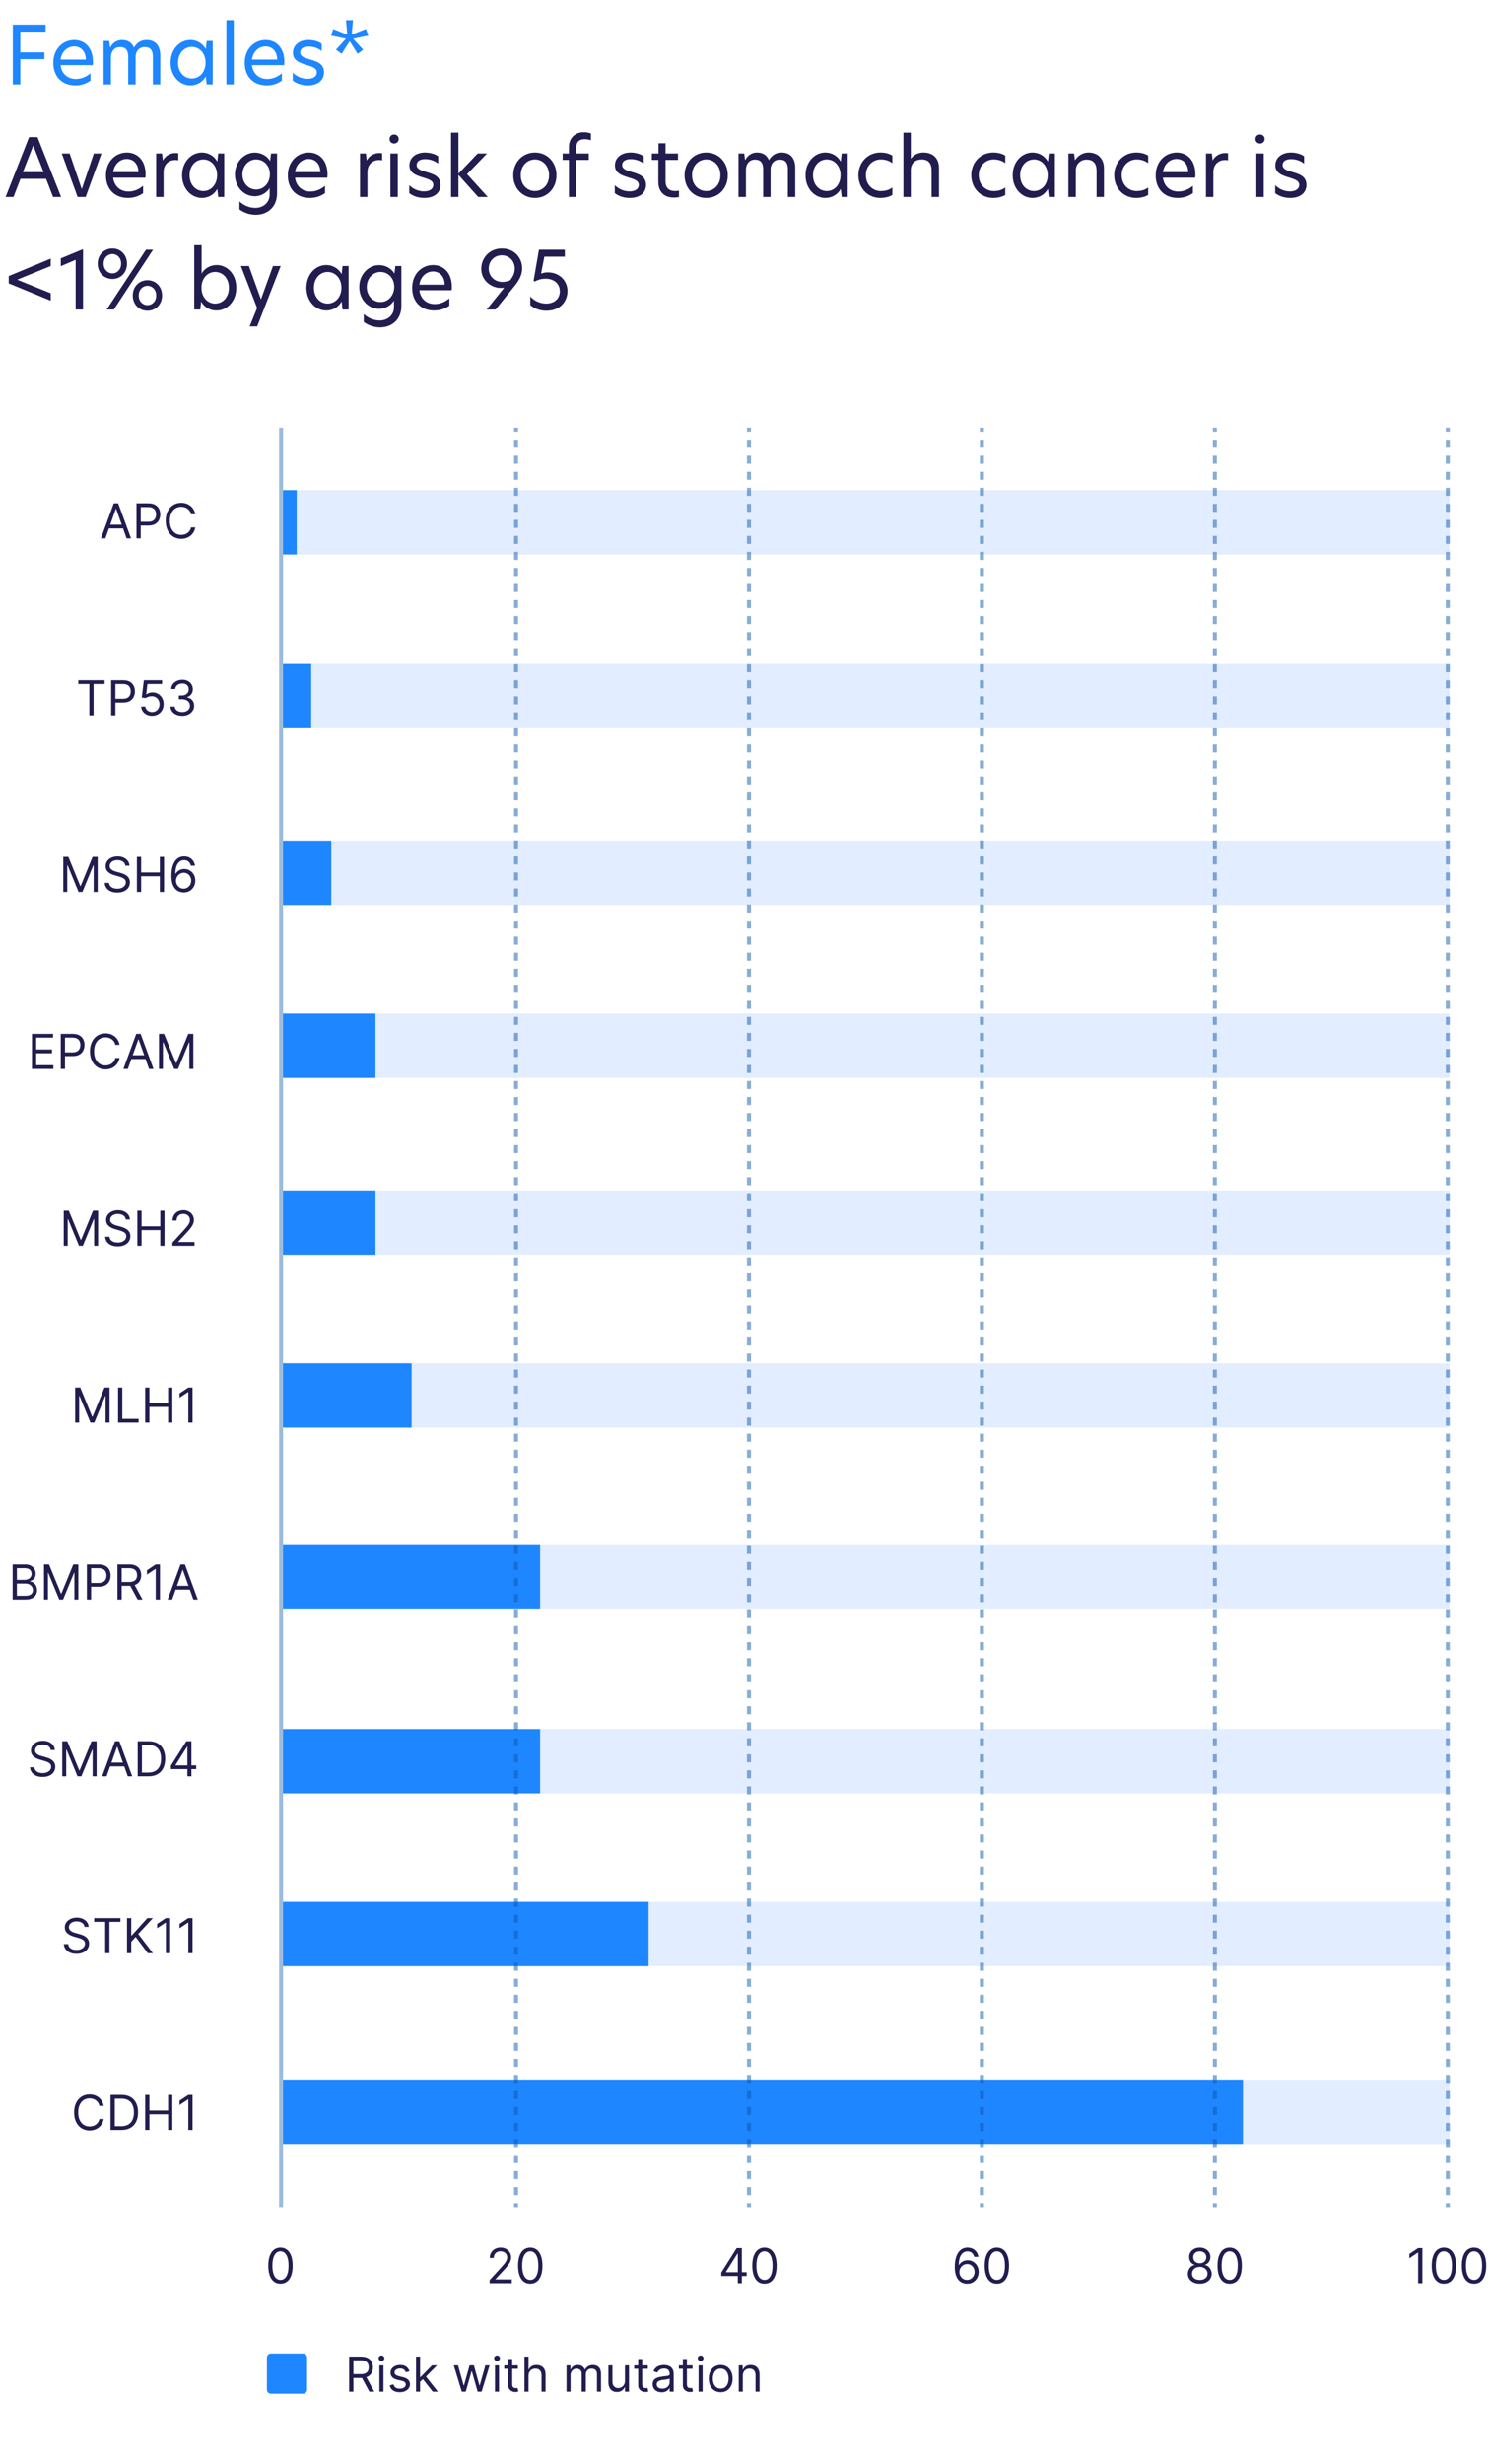<?xml version="1.0" encoding="UTF-8"?>
<svg xmlns="http://www.w3.org/2000/svg" width="371" height="613" viewBox="0 0 371 613" fill="none">
  <g clip-path="url(#clip0_315_3557)">
    <path opacity="0.5" d="M360.926 121.948H70.492V137.948H360.926V121.948Z" fill="#C6DDFF"></path>
    <path opacity="0.5" d="M360.926 384.427H70.49V400.427H360.926V384.427Z" fill="#C6DDFF"></path>
    <path opacity="0.5" d="M360.926 430.177H70.49V446.177H360.926V430.177Z" fill="#C6DDFF"></path>
    <path opacity="0.5" d="M360.926 473.177H70.49V489.177H360.926V473.177Z" fill="#C6DDFF"></path>
    <path opacity="0.5" d="M360.926 517.448H70.49V533.448H360.926V517.448Z" fill="#C6DDFF"></path>
    <path opacity="0.5" d="M360.926 165.177H70.49V181.177H360.926V165.177Z" fill="#C6DDFF"></path>
    <path opacity="0.5" d="M360.926 209.177H70.49V225.177H360.926V209.177Z" fill="#C6DDFF"></path>
    <path opacity="0.5" d="M360.926 252.177H70.49V268.177H360.926V252.177Z" fill="#C6DDFF"></path>
    <path opacity="0.5" d="M360.926 296.177H70.49V312.177H360.926V296.177Z" fill="#C6DDFF"></path>
    <path opacity="0.5" d="M360.926 339.177H70.49V355.177H360.926V339.177Z" fill="#C6DDFF"></path>
    <path d="M73.88 121.948H70.492V137.948H73.88V121.948Z" fill="#1E86FF"></path>
    <path d="M77.49 165.177H70.49V181.177H77.49V165.177Z" fill="#1E86FF"></path>
    <path d="M82.49 209.177H70.49V225.177H82.49V209.177Z" fill="#1E86FF"></path>
    <path d="M93.49 252.177H70.49V268.177H93.49V252.177Z" fill="#1E86FF"></path>
    <path d="M93.49 296.177H70.49V312.177H93.49V296.177Z" fill="#1E86FF"></path>
    <path d="M102.49 339.177H70.49V355.177H102.49V339.177Z" fill="#1E86FF"></path>
    <path d="M134.49 384.427H70.49V400.427H134.49V384.427Z" fill="#1E86FF"></path>
    <path d="M134.49 430.177H70.49V446.177H134.49V430.177Z" fill="#1E86FF"></path>
    <path d="M161.49 473.177H70.49V489.177H161.49V473.177Z" fill="#1E86FF"></path>
    <path d="M309.49 517.406H70.49V533.406H309.49V517.406Z" fill="#1E86FF"></path>
    <path d="M75.463 585.548H67.463C66.911 585.548 66.463 585.995 66.463 586.548V594.548C66.463 595.1 66.911 595.548 67.463 595.548H75.463C76.015 595.548 76.463 595.1 76.463 594.548V586.548C76.463 585.995 76.015 585.548 75.463 585.548Z" fill="#1E86FF"></path>
    <path d="M86.936 595.048V586.32H89.884C90.566 586.32 91.126 586.437 91.563 586.67C92.001 586.9 92.325 587.217 92.535 587.62C92.745 588.023 92.85 588.482 92.85 588.996C92.85 589.511 92.745 589.967 92.535 590.364C92.325 590.762 92.002 591.075 91.568 591.302C91.133 591.526 90.578 591.639 89.901 591.639H87.515V590.684H89.867C90.333 590.684 90.708 590.616 90.992 590.479C91.279 590.343 91.487 590.15 91.615 589.9C91.745 589.647 91.811 589.346 91.811 588.996C91.811 588.647 91.745 588.342 91.615 588.08C91.484 587.819 91.275 587.617 90.988 587.475C90.701 587.33 90.322 587.258 89.85 587.258H87.992V595.048H86.936ZM91.043 591.127L93.191 595.048H91.964L89.85 591.127H91.043ZM94.475 595.048V588.502H95.481V595.048H94.475ZM94.986 587.411C94.79 587.411 94.621 587.345 94.479 587.211C94.34 587.077 94.27 586.917 94.27 586.729C94.27 586.542 94.34 586.381 94.479 586.248C94.621 586.114 94.79 586.048 94.986 586.048C95.182 586.048 95.35 586.114 95.489 586.248C95.631 586.381 95.702 586.542 95.702 586.729C95.702 586.917 95.631 587.077 95.489 587.211C95.35 587.345 95.182 587.411 94.986 587.411ZM101.959 589.968L101.056 590.224C100.999 590.073 100.915 589.927 100.804 589.785C100.696 589.64 100.548 589.521 100.361 589.427C100.173 589.333 99.933 589.286 99.641 589.286C99.24 589.286 98.906 589.379 98.639 589.563C98.375 589.745 98.243 589.977 98.243 590.258C98.243 590.508 98.334 590.705 98.516 590.85C98.698 590.995 98.982 591.116 99.368 591.212L100.34 591.451C100.925 591.593 101.361 591.81 101.648 592.103C101.935 592.393 102.078 592.766 102.078 593.224C102.078 593.599 101.97 593.934 101.754 594.229C101.541 594.525 101.243 594.758 100.859 594.928C100.476 595.099 100.03 595.184 99.521 595.184C98.854 595.184 98.301 595.039 97.864 594.749C97.426 594.46 97.149 594.036 97.033 593.479L97.987 593.241C98.078 593.593 98.25 593.857 98.503 594.033C98.759 594.21 99.093 594.298 99.504 594.298C99.973 594.298 100.345 594.198 100.621 593.999C100.899 593.798 101.038 593.556 101.038 593.275C101.038 593.048 100.959 592.857 100.8 592.704C100.641 592.548 100.396 592.431 100.067 592.354L98.976 592.099C98.376 591.957 97.936 591.737 97.655 591.438C97.376 591.137 97.237 590.761 97.237 590.309C97.237 589.94 97.341 589.613 97.548 589.329C97.759 589.045 98.044 588.822 98.405 588.66C98.769 588.498 99.18 588.417 99.641 588.417C100.289 588.417 100.797 588.559 101.166 588.843C101.538 589.127 101.803 589.502 101.959 589.968ZM104.53 592.661L104.513 591.417H104.717L107.581 588.502H108.825L105.774 591.587H105.689L104.53 592.661ZM103.592 595.048V586.32H104.598V595.048H103.592ZM107.751 595.048L105.194 591.809L105.91 591.11L109.03 595.048H107.751ZM114.977 595.048L112.983 588.502H114.04L115.455 593.514H115.523L116.921 588.502H117.994L119.375 593.496H119.443L120.858 588.502H121.915L119.921 595.048H118.932L117.5 590.019H117.398L115.966 595.048H114.977ZM123.244 595.048V588.502H124.25V595.048H123.244ZM123.756 587.411C123.56 587.411 123.391 587.345 123.249 587.211C123.109 587.077 123.04 586.917 123.04 586.729C123.04 586.542 123.109 586.381 123.249 586.248C123.391 586.114 123.56 586.048 123.756 586.048C123.952 586.048 124.119 586.114 124.259 586.248C124.401 586.381 124.472 586.542 124.472 586.729C124.472 586.917 124.401 587.077 124.259 587.211C124.119 587.345 123.952 587.411 123.756 587.411ZM128.939 588.502V589.354H125.547V588.502H128.939ZM126.535 586.934H127.541V593.173C127.541 593.457 127.582 593.67 127.665 593.812C127.75 593.951 127.858 594.045 127.988 594.093C128.122 594.139 128.263 594.161 128.41 594.161C128.521 594.161 128.612 594.156 128.683 594.144C128.754 594.13 128.811 594.119 128.853 594.11L129.058 595.014C128.99 595.039 128.895 595.065 128.772 595.09C128.65 595.119 128.496 595.133 128.308 595.133C128.024 595.133 127.746 595.072 127.473 594.95C127.203 594.827 126.978 594.641 126.799 594.391C126.623 594.141 126.535 593.826 126.535 593.445V586.934ZM131.598 591.11V595.048H130.592V586.32H131.598V589.525H131.683C131.836 589.187 132.067 588.918 132.373 588.719C132.683 588.518 133.095 588.417 133.609 588.417C134.055 588.417 134.446 588.506 134.781 588.685C135.116 588.862 135.376 589.133 135.561 589.499C135.748 589.863 135.842 590.326 135.842 590.889V595.048H134.836V590.957C134.836 590.437 134.701 590.035 134.432 589.751C134.165 589.464 133.794 589.32 133.319 589.32C132.99 589.32 132.694 589.39 132.433 589.529C132.174 589.668 131.97 589.871 131.819 590.139C131.672 590.406 131.598 590.729 131.598 591.11ZM141.057 595.048V588.502H142.029V589.525H142.114C142.25 589.175 142.47 588.904 142.774 588.711C143.078 588.515 143.443 588.417 143.869 588.417C144.301 588.417 144.661 588.515 144.948 588.711C145.237 588.904 145.463 589.175 145.625 589.525H145.693C145.861 589.187 146.112 588.918 146.448 588.719C146.783 588.518 147.185 588.417 147.654 588.417C148.239 588.417 148.717 588.6 149.09 588.967C149.462 589.33 149.648 589.897 149.648 590.667V595.048H148.642V590.667C148.642 590.184 148.51 589.839 148.246 589.631C147.982 589.424 147.671 589.32 147.313 589.32C146.852 589.32 146.496 589.46 146.243 589.738C145.99 590.014 145.864 590.363 145.864 590.786V595.048H144.841V590.565C144.841 590.193 144.72 589.893 144.479 589.666C144.237 589.435 143.926 589.32 143.546 589.32C143.284 589.32 143.04 589.39 142.813 589.529C142.588 589.668 142.406 589.862 142.267 590.109C142.131 590.353 142.063 590.636 142.063 590.957V595.048H141.057ZM155.612 592.371V588.502H156.617V595.048H155.612V593.94H155.543C155.39 594.272 155.151 594.555 154.828 594.788C154.504 595.018 154.095 595.133 153.6 595.133C153.191 595.133 152.828 595.043 152.509 594.864C152.191 594.683 151.941 594.41 151.759 594.046C151.578 593.68 151.487 593.218 151.487 592.661V588.502H152.492V592.593C152.492 593.07 152.626 593.451 152.893 593.735C153.163 594.019 153.507 594.161 153.924 594.161C154.174 594.161 154.428 594.097 154.687 593.969C154.948 593.842 155.167 593.646 155.343 593.381C155.522 593.117 155.612 592.781 155.612 592.371ZM161.306 588.502V589.354H157.914V588.502H161.306ZM158.902 586.934H159.908V593.173C159.908 593.457 159.949 593.67 160.032 593.812C160.117 593.951 160.225 594.045 160.356 594.093C160.489 594.139 160.63 594.161 160.777 594.161C160.888 594.161 160.979 594.156 161.05 594.144C161.121 594.13 161.178 594.119 161.221 594.11L161.425 595.014C161.357 595.039 161.262 595.065 161.14 595.09C161.018 595.119 160.863 595.133 160.675 595.133C160.391 595.133 160.113 595.072 159.84 594.95C159.57 594.827 159.346 594.641 159.167 594.391C158.991 594.141 158.902 593.826 158.902 593.445V586.934ZM164.745 595.201C164.33 595.201 163.954 595.123 163.616 594.967C163.277 594.808 163.009 594.579 162.81 594.281C162.611 593.979 162.512 593.616 162.512 593.19C162.512 592.815 162.586 592.511 162.733 592.278C162.881 592.042 163.079 591.857 163.326 591.724C163.573 591.59 163.846 591.491 164.144 591.425C164.445 591.357 164.748 591.303 165.052 591.264C165.449 591.212 165.772 591.174 166.019 591.148C166.269 591.12 166.451 591.073 166.564 591.008C166.681 590.943 166.739 590.829 166.739 590.667V590.633C166.739 590.212 166.624 589.886 166.394 589.653C166.167 589.42 165.821 589.303 165.358 589.303C164.878 589.303 164.502 589.408 164.229 589.619C163.956 589.829 163.765 590.053 163.654 590.292L162.699 589.951C162.87 589.553 163.097 589.244 163.381 589.022C163.668 588.798 163.981 588.641 164.319 588.553C164.66 588.462 164.995 588.417 165.324 588.417C165.535 588.417 165.776 588.443 166.049 588.494C166.324 588.542 166.59 588.643 166.846 588.796C167.104 588.95 167.319 589.181 167.489 589.491C167.66 589.8 167.745 590.215 167.745 590.735V595.048H166.739V594.161H166.688C166.62 594.303 166.506 594.455 166.347 594.617C166.188 594.779 165.976 594.917 165.712 595.031C165.448 595.144 165.125 595.201 164.745 595.201ZM164.898 594.298C165.296 594.298 165.631 594.219 165.904 594.063C166.179 593.907 166.387 593.705 166.526 593.458C166.668 593.211 166.739 592.951 166.739 592.678V591.758C166.696 591.809 166.603 591.856 166.458 591.898C166.316 591.938 166.151 591.974 165.964 592.005C165.779 592.033 165.598 592.059 165.422 592.082C165.249 592.102 165.108 592.119 165 592.133C164.739 592.167 164.495 592.222 164.268 592.299C164.043 592.373 163.861 592.485 163.722 592.636C163.586 592.783 163.518 592.985 163.518 593.241C163.518 593.59 163.647 593.854 163.905 594.033C164.167 594.21 164.498 594.298 164.898 594.298ZM172.427 588.502V589.354H169.035V588.502H172.427ZM170.024 586.934H171.029V593.173C171.029 593.457 171.07 593.67 171.153 593.812C171.238 593.951 171.346 594.045 171.477 594.093C171.61 594.139 171.751 594.161 171.899 594.161C172.009 594.161 172.1 594.156 172.171 594.144C172.242 594.13 172.299 594.119 172.342 594.11L172.546 595.014C172.478 595.039 172.383 595.065 172.261 595.09C172.139 595.119 171.984 595.133 171.796 595.133C171.512 595.133 171.234 595.072 170.961 594.95C170.691 594.827 170.467 594.641 170.288 594.391C170.112 594.141 170.024 593.826 170.024 593.445V586.934ZM173.94 595.048V588.502H174.945V595.048H173.94ZM174.451 587.411C174.255 587.411 174.086 587.345 173.944 587.211C173.805 587.077 173.735 586.917 173.735 586.729C173.735 586.542 173.805 586.381 173.944 586.248C174.086 586.114 174.255 586.048 174.451 586.048C174.647 586.048 174.815 586.114 174.954 586.248C175.096 586.381 175.167 586.542 175.167 586.729C175.167 586.917 175.096 587.077 174.954 587.211C174.815 587.345 174.647 587.411 174.451 587.411ZM179.446 595.184C178.856 595.184 178.337 595.043 177.891 594.762C177.448 594.481 177.101 594.087 176.851 593.582C176.604 593.076 176.481 592.485 176.481 591.809C176.481 591.127 176.604 590.532 176.851 590.023C177.101 589.515 177.448 589.12 177.891 588.839C178.337 588.558 178.856 588.417 179.446 588.417C180.037 588.417 180.554 588.558 180.998 588.839C181.444 589.12 181.79 589.515 182.037 590.023C182.287 590.532 182.412 591.127 182.412 591.809C182.412 592.485 182.287 593.076 182.037 593.582C181.79 594.087 181.444 594.481 180.998 594.762C180.554 595.043 180.037 595.184 179.446 595.184ZM179.446 594.281C179.895 594.281 180.265 594.166 180.554 593.935C180.844 593.705 181.059 593.403 181.198 593.028C181.337 592.653 181.407 592.246 181.407 591.809C181.407 591.371 181.337 590.964 181.198 590.586C181.059 590.208 180.844 589.903 180.554 589.67C180.265 589.437 179.895 589.32 179.446 589.32C178.998 589.32 178.628 589.437 178.339 589.67C178.049 589.903 177.834 590.208 177.695 590.586C177.556 590.964 177.486 591.371 177.486 591.809C177.486 592.246 177.556 592.653 177.695 593.028C177.834 593.403 178.049 593.705 178.339 593.935C178.628 594.166 178.998 594.281 179.446 594.281ZM184.953 591.11V595.048H183.948V588.502H184.919V589.525H185.004C185.158 589.193 185.391 588.925 185.703 588.724C186.016 588.519 186.419 588.417 186.913 588.417C187.357 588.417 187.744 588.508 188.077 588.69C188.409 588.869 188.668 589.141 188.852 589.508C189.037 589.871 189.129 590.332 189.129 590.889V595.048H188.124V590.957C188.124 590.443 187.99 590.042 187.723 589.755C187.456 589.465 187.09 589.32 186.624 589.32C186.303 589.32 186.016 589.39 185.763 589.529C185.513 589.668 185.315 589.871 185.171 590.139C185.026 590.406 184.953 590.729 184.953 591.11Z" fill="#211D4F"></path>
    <path d="M70.49 106.406H69.49V549.148H70.49V106.406Z" fill="#0B58A9" fill-opacity="0.4"></path>
    <path fill-rule="evenodd" clip-rule="evenodd" d="M127.99 107.404V106.406H128.99V107.404H127.99ZM127.99 111.392V109.398H128.99V111.392H127.99ZM127.99 115.381V113.387H128.99V115.381H127.99ZM127.99 119.37V117.375H128.99V119.37H127.99ZM127.99 123.358V121.364H128.99V123.358H127.99ZM127.99 127.347V125.353H128.99V127.347H127.99ZM127.99 131.336V129.341H128.99V131.336H127.99ZM127.99 135.324V133.33H128.99V135.324H127.99ZM127.99 139.313V137.319H128.99V139.313H127.99ZM127.99 143.302V141.307H128.99V143.302H127.99ZM127.99 147.29V145.296H128.99V147.29H127.99ZM127.99 151.279V149.285H128.99V151.279H127.99ZM127.99 155.268V153.273H128.99V155.268H127.99ZM127.99 159.256V157.262H128.99V159.256H127.99ZM127.99 163.245V161.251H128.99V163.245H127.99ZM127.99 167.234V165.239H128.99V167.234H127.99ZM127.99 171.222V169.228H128.99V171.222H127.99ZM127.99 175.211V173.216H128.99V175.211H127.99ZM127.99 179.199V177.205H128.99V179.199H127.99ZM127.99 183.188V181.194H128.99V183.188H127.99ZM127.99 187.177V185.182H128.99V187.177H127.99ZM127.99 191.165V189.171H128.99V191.165H127.99ZM127.99 195.154V193.16H128.99V195.154H127.99ZM127.99 199.143V197.148H128.99V199.143H127.99ZM127.99 203.131V201.137H128.99V203.131H127.99ZM127.99 207.12V205.126H128.99V207.12H127.99ZM127.99 211.109V209.114H128.99V211.109H127.99ZM127.99 215.097V213.103H128.99V215.097H127.99ZM127.99 219.086V217.092H128.99V219.086H127.99ZM127.99 223.075V221.08H128.99V223.075H127.99ZM127.99 227.063V225.069H128.99V227.063H127.99ZM127.99 231.052V229.058H128.99V231.052H127.99ZM127.99 235.041V233.046H128.99V235.041H127.99ZM127.99 239.029V237.035H128.99V239.029H127.99ZM127.99 243.018V241.024H128.99V243.018H127.99ZM127.99 247.007V245.012H128.99V247.007H127.99ZM127.99 250.995V249.001H128.99V250.995H127.99ZM127.99 254.984V252.99H128.99V254.984H127.99ZM127.99 258.973V256.978H128.99V258.973H127.99ZM127.99 262.961V260.967H128.99V262.961H127.99ZM127.99 266.95V264.956H128.99V266.95H127.99ZM127.99 270.939V268.944H128.99V270.939H127.99ZM127.99 274.927V272.933H128.99V274.927H127.99ZM127.99 278.916V276.922H128.99V278.916H127.99ZM127.99 282.905V280.91H128.99V282.905H127.99ZM127.99 286.893V284.899H128.99V286.893H127.99ZM127.99 290.882V288.888H128.99V290.882H127.99ZM127.99 294.87V292.876H128.99V294.87H127.99ZM127.99 298.859V296.865H128.99V298.859H127.99ZM127.99 302.848V300.853H128.99V302.848H127.99ZM127.99 306.836V304.842H128.99V306.836H127.99ZM127.99 310.825V308.831H128.99V310.825H127.99ZM127.99 314.814V312.819H128.99V314.814H127.99ZM127.99 318.802V316.808H128.99V318.802H127.99ZM127.99 322.791V320.797H128.99V322.791H127.99ZM127.99 326.78V324.785H128.99V326.78H127.99ZM127.99 330.768V328.774H128.99V330.768H127.99ZM127.99 334.757V332.763H128.99V334.757H127.99ZM127.99 338.746V336.751H128.99V338.746H127.99ZM127.99 342.734V340.74H128.99V342.734H127.99ZM127.99 346.723V344.729H128.99V346.723H127.99ZM127.99 350.712V348.717H128.99V350.712H127.99ZM127.99 354.7V352.706H128.99V354.7H127.99ZM127.99 358.689V356.695H128.99V358.689H127.99ZM127.99 362.677V360.683H128.99V362.677H127.99ZM127.99 366.666V364.672H128.99V366.666H127.99ZM127.99 370.655V368.66H128.99V370.655H127.99ZM127.99 374.643V372.649H128.99V374.643H127.99ZM127.99 378.632V376.638H128.99V378.632H127.99ZM127.99 382.621V380.626H128.99V382.621H127.99ZM127.99 386.609V384.615H128.99V386.609H127.99ZM127.99 390.598V388.604H128.99V390.598H127.99ZM127.99 394.587V392.592H128.99V394.587H127.99ZM127.99 398.575V396.581H128.99V398.575H127.99ZM127.99 402.564V400.57H128.99V402.564H127.99ZM127.99 406.553V404.558H128.99V406.553H127.99ZM127.99 410.541V408.547H128.99V410.541H127.99ZM127.99 414.53V412.536H128.99V414.53H127.99ZM127.99 418.519V416.524H128.99V418.519H127.99ZM127.99 422.507V420.513H128.99V422.507H127.99ZM127.99 426.496V424.502H128.99V426.496H127.99ZM127.99 430.484V428.49H128.99V430.484H127.99ZM127.99 434.473V432.479H128.99V434.473H127.99ZM127.99 438.462V436.467H128.99V438.462H127.99ZM127.99 442.45V440.456H128.99V442.45H127.99ZM127.99 446.439V444.445H128.99V446.439H127.99ZM127.99 450.428V448.433H128.99V450.428H127.99ZM127.99 454.416V452.422H128.99V454.416H127.99ZM127.99 458.405V456.411H128.99V458.405H127.99ZM127.99 462.394V460.399H128.99V462.394H127.99ZM127.99 466.382V464.388H128.99V466.382H127.99ZM127.99 470.371V468.377H128.99V470.371H127.99ZM127.99 474.36V472.365H128.99V474.36H127.99ZM127.99 478.348V476.354H128.99V478.348H127.99ZM127.99 482.337V480.343H128.99V482.337H127.99ZM127.99 486.326V484.331H128.99V486.326H127.99ZM127.99 490.314V488.32H128.99V490.314H127.99ZM127.99 494.303V492.309H128.99V494.303H127.99ZM127.99 498.292V496.297H128.99V498.292H127.99ZM127.99 502.28V500.286H128.99V502.28H127.99ZM127.99 506.269V504.274H128.99V506.269H127.99ZM127.99 510.257V508.263H128.99V510.257H127.99ZM127.99 514.246V512.252H128.99V514.246H127.99ZM127.99 518.235V516.24H128.99V518.235H127.99ZM127.99 522.223V520.229H128.99V522.223H127.99ZM127.99 526.212V524.218H128.99V526.212H127.99ZM127.99 530.201V528.206H128.99V530.201H127.99ZM127.99 534.189V532.195H128.99V534.189H127.99ZM127.99 538.178V536.184H128.99V538.178H127.99ZM127.99 542.167V540.172H128.99V542.167H127.99ZM127.99 546.155V544.161H128.99V546.155H127.99ZM127.99 549.148V548.15H128.99V549.148H127.99Z" fill="#0B58A9" fill-opacity="0.49"></path>
    <path fill-rule="evenodd" clip-rule="evenodd" d="M185.99 107.404V106.406H186.99V107.404H185.99ZM185.99 111.392V109.398H186.99V111.392H185.99ZM185.99 115.381V113.387H186.99V115.381H185.99ZM185.99 119.37V117.375H186.99V119.37H185.99ZM185.99 123.358V121.364H186.99V123.358H185.99ZM185.99 127.347V125.353H186.99V127.347H185.99ZM185.99 131.336V129.341H186.99V131.336H185.99ZM185.99 135.324V133.33H186.99V135.324H185.99ZM185.99 139.313V137.319H186.99V139.313H185.99ZM185.99 143.302V141.307H186.99V143.302H185.99ZM185.99 147.29V145.296H186.99V147.29H185.99ZM185.99 151.279V149.285H186.99V151.279H185.99ZM185.99 155.268V153.273H186.99V155.268H185.99ZM185.99 159.256V157.262H186.99V159.256H185.99ZM185.99 163.245V161.251H186.99V163.245H185.99ZM185.99 167.234V165.239H186.99V167.234H185.99ZM185.99 171.222V169.228H186.99V171.222H185.99ZM185.99 175.211V173.216H186.99V175.211H185.99ZM185.99 179.199V177.205H186.99V179.199H185.99ZM185.99 183.188V181.194H186.99V183.188H185.99ZM185.99 187.177V185.182H186.99V187.177H185.99ZM185.99 191.165V189.171H186.99V191.165H185.99ZM185.99 195.154V193.16H186.99V195.154H185.99ZM185.99 199.143V197.148H186.99V199.143H185.99ZM185.99 203.131V201.137H186.99V203.131H185.99ZM185.99 207.12V205.126H186.99V207.12H185.99ZM185.99 211.109V209.114H186.99V211.109H185.99ZM185.99 215.097V213.103H186.99V215.097H185.99ZM185.99 219.086V217.092H186.99V219.086H185.99ZM185.99 223.075V221.08H186.99V223.075H185.99ZM185.99 227.063V225.069H186.99V227.063H185.99ZM185.99 231.052V229.058H186.99V231.052H185.99ZM185.99 235.041V233.046H186.99V235.041H185.99ZM185.99 239.029V237.035H186.99V239.029H185.99ZM185.99 243.018V241.024H186.99V243.018H185.99ZM185.99 247.007V245.012H186.99V247.007H185.99ZM185.99 250.995V249.001H186.99V250.995H185.99ZM185.99 254.984V252.99H186.99V254.984H185.99ZM185.99 258.973V256.978H186.99V258.973H185.99ZM185.99 262.961V260.967H186.99V262.961H185.99ZM185.99 266.95V264.956H186.99V266.95H185.99ZM185.99 270.939V268.944H186.99V270.939H185.99ZM185.99 274.927V272.933H186.99V274.927H185.99ZM185.99 278.916V276.922H186.99V278.916H185.99ZM185.99 282.905V280.91H186.99V282.905H185.99ZM185.99 286.893V284.899H186.99V286.893H185.99ZM185.99 290.882V288.888H186.99V290.882H185.99ZM185.99 294.87V292.876H186.99V294.87H185.99ZM185.99 298.859V296.865H186.99V298.859H185.99ZM185.99 302.848V300.853H186.99V302.848H185.99ZM185.99 306.836V304.842H186.99V306.836H185.99ZM185.99 310.825V308.831H186.99V310.825H185.99ZM185.99 314.814V312.819H186.99V314.814H185.99ZM185.99 318.802V316.808H186.99V318.802H185.99ZM185.99 322.791V320.797H186.99V322.791H185.99ZM185.99 326.78V324.785H186.99V326.78H185.99ZM185.99 330.768V328.774H186.99V330.768H185.99ZM185.99 334.757V332.763H186.99V334.757H185.99ZM185.99 338.746V336.751H186.99V338.746H185.99ZM185.99 342.734V340.74H186.99V342.734H185.99ZM185.99 346.723V344.729H186.99V346.723H185.99ZM185.99 350.712V348.717H186.99V350.712H185.99ZM185.99 354.7V352.706H186.99V354.7H185.99ZM185.99 358.689V356.695H186.99V358.689H185.99ZM185.99 362.677V360.683H186.99V362.677H185.99ZM185.99 366.666V364.672H186.99V366.666H185.99ZM185.99 370.655V368.66H186.99V370.655H185.99ZM185.99 374.643V372.649H186.99V374.643H185.99ZM185.99 378.632V376.638H186.99V378.632H185.99ZM185.99 382.621V380.626H186.99V382.621H185.99ZM185.99 386.609V384.615H186.99V386.609H185.99ZM185.99 390.598V388.604H186.99V390.598H185.99ZM185.99 394.587V392.592H186.99V394.587H185.99ZM185.99 398.575V396.581H186.99V398.575H185.99ZM185.99 402.564V400.57H186.99V402.564H185.99ZM185.99 406.553V404.558H186.99V406.553H185.99ZM185.99 410.541V408.547H186.99V410.541H185.99ZM185.99 414.53V412.536H186.99V414.53H185.99ZM185.99 418.519V416.524H186.99V418.519H185.99ZM185.99 422.507V420.513H186.99V422.507H185.99ZM185.99 426.496V424.502H186.99V426.496H185.99ZM185.99 430.484V428.49H186.99V430.484H185.99ZM185.99 434.473V432.479H186.99V434.473H185.99ZM185.99 438.462V436.467H186.99V438.462H185.99ZM185.99 442.45V440.456H186.99V442.45H185.99ZM185.99 446.439V444.445H186.99V446.439H185.99ZM185.99 450.428V448.433H186.99V450.428H185.99ZM185.99 454.416V452.422H186.99V454.416H185.99ZM185.99 458.405V456.411H186.99V458.405H185.99ZM185.99 462.394V460.399H186.99V462.394H185.99ZM185.99 466.382V464.388H186.99V466.382H185.99ZM185.99 470.371V468.377H186.99V470.371H185.99ZM185.99 474.36V472.365H186.99V474.36H185.99ZM185.99 478.348V476.354H186.99V478.348H185.99ZM185.99 482.337V480.343H186.99V482.337H185.99ZM185.99 486.326V484.331H186.99V486.326H185.99ZM185.99 490.314V488.32H186.99V490.314H185.99ZM185.99 494.303V492.309H186.99V494.303H185.99ZM185.99 498.292V496.297H186.99V498.292H185.99ZM185.99 502.28V500.286H186.99V502.28H185.99ZM185.99 506.269V504.274H186.99V506.269H185.99ZM185.99 510.257V508.263H186.99V510.257H185.99ZM185.99 514.246V512.252H186.99V514.246H185.99ZM185.99 518.235V516.24H186.99V518.235H185.99ZM185.99 522.223V520.229H186.99V522.223H185.99ZM185.99 526.212V524.218H186.99V526.212H185.99ZM185.99 530.201V528.206H186.99V530.201H185.99ZM185.99 534.189V532.195H186.99V534.189H185.99ZM185.99 538.178V536.184H186.99V538.178H185.99ZM185.99 542.167V540.172H186.99V542.167H185.99ZM185.99 546.155V544.161H186.99V546.155H185.99ZM185.99 549.148V548.15H186.99V549.148H185.99Z" fill="#0B58A9" fill-opacity="0.49"></path>
    <path fill-rule="evenodd" clip-rule="evenodd" d="M243.99 107.404V106.406H244.99V107.404H243.99ZM243.99 111.392V109.398H244.99V111.392H243.99ZM243.99 115.381V113.387H244.99V115.381H243.99ZM243.99 119.37V117.375H244.99V119.37H243.99ZM243.99 123.358V121.364H244.99V123.358H243.99ZM243.99 127.347V125.353H244.99V127.347H243.99ZM243.99 131.336V129.341H244.99V131.336H243.99ZM243.99 135.324V133.33H244.99V135.324H243.99ZM243.99 139.313V137.319H244.99V139.313H243.99ZM243.99 143.302V141.307H244.99V143.302H243.99ZM243.99 147.29V145.296H244.99V147.29H243.99ZM243.99 151.279V149.285H244.99V151.279H243.99ZM243.99 155.268V153.273H244.99V155.268H243.99ZM243.99 159.256V157.262H244.99V159.256H243.99ZM243.99 163.245V161.251H244.99V163.245H243.99ZM243.99 167.234V165.239H244.99V167.234H243.99ZM243.99 171.222V169.228H244.99V171.222H243.99ZM243.99 175.211V173.216H244.99V175.211H243.99ZM243.99 179.199V177.205H244.99V179.199H243.99ZM243.99 183.188V181.194H244.99V183.188H243.99ZM243.99 187.177V185.182H244.99V187.177H243.99ZM243.99 191.165V189.171H244.99V191.165H243.99ZM243.99 195.154V193.16H244.99V195.154H243.99ZM243.99 199.143V197.148H244.99V199.143H243.99ZM243.99 203.131V201.137H244.99V203.131H243.99ZM243.99 207.12V205.126H244.99V207.12H243.99ZM243.99 211.109V209.114H244.99V211.109H243.99ZM243.99 215.097V213.103H244.99V215.097H243.99ZM243.99 219.086V217.092H244.99V219.086H243.99ZM243.99 223.075V221.08H244.99V223.075H243.99ZM243.99 227.063V225.069H244.99V227.063H243.99ZM243.99 231.052V229.058H244.99V231.052H243.99ZM243.99 235.041V233.046H244.99V235.041H243.99ZM243.99 239.029V237.035H244.99V239.029H243.99ZM243.99 243.018V241.024H244.99V243.018H243.99ZM243.99 247.007V245.012H244.99V247.007H243.99ZM243.99 250.995V249.001H244.99V250.995H243.99ZM243.99 254.984V252.99H244.99V254.984H243.99ZM243.99 258.973V256.978H244.99V258.973H243.99ZM243.99 262.961V260.967H244.99V262.961H243.99ZM243.99 266.95V264.956H244.99V266.95H243.99ZM243.99 270.939V268.944H244.99V270.939H243.99ZM243.99 274.927V272.933H244.99V274.927H243.99ZM243.99 278.916V276.922H244.99V278.916H243.99ZM243.99 282.905V280.91H244.99V282.905H243.99ZM243.99 286.893V284.899H244.99V286.893H243.99ZM243.99 290.882V288.888H244.99V290.882H243.99ZM243.99 294.87V292.876H244.99V294.87H243.99ZM243.99 298.859V296.865H244.99V298.859H243.99ZM243.99 302.848V300.853H244.99V302.848H243.99ZM243.99 306.836V304.842H244.99V306.836H243.99ZM243.99 310.825V308.831H244.99V310.825H243.99ZM243.99 314.814V312.819H244.99V314.814H243.99ZM243.99 318.802V316.808H244.99V318.802H243.99ZM243.99 322.791V320.797H244.99V322.791H243.99ZM243.99 326.78V324.785H244.99V326.78H243.99ZM243.99 330.768V328.774H244.99V330.768H243.99ZM243.99 334.757V332.763H244.99V334.757H243.99ZM243.99 338.746V336.751H244.99V338.746H243.99ZM243.99 342.734V340.74H244.99V342.734H243.99ZM243.99 346.723V344.729H244.99V346.723H243.99ZM243.99 350.712V348.717H244.99V350.712H243.99ZM243.99 354.7V352.706H244.99V354.7H243.99ZM243.99 358.689V356.695H244.99V358.689H243.99ZM243.99 362.677V360.683H244.99V362.677H243.99ZM243.99 366.666V364.672H244.99V366.666H243.99ZM243.99 370.655V368.66H244.99V370.655H243.99ZM243.99 374.643V372.649H244.99V374.643H243.99ZM243.99 378.632V376.638H244.99V378.632H243.99ZM243.99 382.621V380.626H244.99V382.621H243.99ZM243.99 386.609V384.615H244.99V386.609H243.99ZM243.99 390.598V388.604H244.99V390.598H243.99ZM243.99 394.587V392.592H244.99V394.587H243.99ZM243.99 398.575V396.581H244.99V398.575H243.99ZM243.99 402.564V400.57H244.99V402.564H243.99ZM243.99 406.553V404.558H244.99V406.553H243.99ZM243.99 410.541V408.547H244.99V410.541H243.99ZM243.99 414.53V412.536H244.99V414.53H243.99ZM243.99 418.519V416.524H244.99V418.519H243.99ZM243.99 422.507V420.513H244.99V422.507H243.99ZM243.99 426.496V424.502H244.99V426.496H243.99ZM243.99 430.484V428.49H244.99V430.484H243.99ZM243.99 434.473V432.479H244.99V434.473H243.99ZM243.99 438.462V436.467H244.99V438.462H243.99ZM243.99 442.45V440.456H244.99V442.45H243.99ZM243.99 446.439V444.445H244.99V446.439H243.99ZM243.99 450.428V448.433H244.99V450.428H243.99ZM243.99 454.416V452.422H244.99V454.416H243.99ZM243.99 458.405V456.411H244.99V458.405H243.99ZM243.99 462.394V460.399H244.99V462.394H243.99ZM243.99 466.382V464.388H244.99V466.382H243.99ZM243.99 470.371V468.377H244.99V470.371H243.99ZM243.99 474.36V472.365H244.99V474.36H243.99ZM243.99 478.348V476.354H244.99V478.348H243.99ZM243.99 482.337V480.343H244.99V482.337H243.99ZM243.99 486.326V484.331H244.99V486.326H243.99ZM243.99 490.314V488.32H244.99V490.314H243.99ZM243.99 494.303V492.309H244.99V494.303H243.99ZM243.99 498.292V496.297H244.99V498.292H243.99ZM243.99 502.28V500.286H244.99V502.28H243.99ZM243.99 506.269V504.274H244.99V506.269H243.99ZM243.99 510.257V508.263H244.99V510.257H243.99ZM243.99 514.246V512.252H244.99V514.246H243.99ZM243.99 518.235V516.24H244.99V518.235H243.99ZM243.99 522.223V520.229H244.99V522.223H243.99ZM243.99 526.212V524.218H244.99V526.212H243.99ZM243.99 530.201V528.206H244.99V530.201H243.99ZM243.99 534.189V532.195H244.99V534.189H243.99ZM243.99 538.178V536.184H244.99V538.178H243.99ZM243.99 542.167V540.172H244.99V542.167H243.99ZM243.99 546.155V544.161H244.99V546.155H243.99ZM243.99 549.148V548.15H244.99V549.148H243.99Z" fill="#0B58A9" fill-opacity="0.49"></path>
    <path fill-rule="evenodd" clip-rule="evenodd" d="M301.99 107.404V106.406H302.99V107.404H301.99ZM301.99 111.392V109.398H302.99V111.392H301.99ZM301.99 115.381V113.387H302.99V115.381H301.99ZM301.99 119.37V117.375H302.99V119.37H301.99ZM301.99 123.358V121.364H302.99V123.358H301.99ZM301.99 127.347V125.353H302.99V127.347H301.99ZM301.99 131.336V129.341H302.99V131.336H301.99ZM301.99 135.324V133.33H302.99V135.324H301.99ZM301.99 139.313V137.319H302.99V139.313H301.99ZM301.99 143.302V141.307H302.99V143.302H301.99ZM301.99 147.29V145.296H302.99V147.29H301.99ZM301.99 151.279V149.285H302.99V151.279H301.99ZM301.99 155.268V153.273H302.99V155.268H301.99ZM301.99 159.256V157.262H302.99V159.256H301.99ZM301.99 163.245V161.251H302.99V163.245H301.99ZM301.99 167.234V165.239H302.99V167.234H301.99ZM301.99 171.222V169.228H302.99V171.222H301.99ZM301.99 175.211V173.216H302.99V175.211H301.99ZM301.99 179.199V177.205H302.99V179.199H301.99ZM301.99 183.188V181.194H302.99V183.188H301.99ZM301.99 187.177V185.182H302.99V187.177H301.99ZM301.99 191.165V189.171H302.99V191.165H301.99ZM301.99 195.154V193.16H302.99V195.154H301.99ZM301.99 199.143V197.148H302.99V199.143H301.99ZM301.99 203.131V201.137H302.99V203.131H301.99ZM301.99 207.12V205.126H302.99V207.12H301.99ZM301.99 211.109V209.114H302.99V211.109H301.99ZM301.99 215.097V213.103H302.99V215.097H301.99ZM301.99 219.086V217.092H302.99V219.086H301.99ZM301.99 223.075V221.08H302.99V223.075H301.99ZM301.99 227.063V225.069H302.99V227.063H301.99ZM301.99 231.052V229.058H302.99V231.052H301.99ZM301.99 235.041V233.046H302.99V235.041H301.99ZM301.99 239.029V237.035H302.99V239.029H301.99ZM301.99 243.018V241.024H302.99V243.018H301.99ZM301.99 247.007V245.012H302.99V247.007H301.99ZM301.99 250.995V249.001H302.99V250.995H301.99ZM301.99 254.984V252.99H302.99V254.984H301.99ZM301.99 258.973V256.978H302.99V258.973H301.99ZM301.99 262.961V260.967H302.99V262.961H301.99ZM301.99 266.95V264.956H302.99V266.95H301.99ZM301.99 270.939V268.944H302.99V270.939H301.99ZM301.99 274.927V272.933H302.99V274.927H301.99ZM301.99 278.916V276.922H302.99V278.916H301.99ZM301.99 282.905V280.91H302.99V282.905H301.99ZM301.99 286.893V284.899H302.99V286.893H301.99ZM301.99 290.882V288.888H302.99V290.882H301.99ZM301.99 294.87V292.876H302.99V294.87H301.99ZM301.99 298.859V296.865H302.99V298.859H301.99ZM301.99 302.848V300.853H302.99V302.848H301.99ZM301.99 306.836V304.842H302.99V306.836H301.99ZM301.99 310.825V308.831H302.99V310.825H301.99ZM301.99 314.814V312.819H302.99V314.814H301.99ZM301.99 318.802V316.808H302.99V318.802H301.99ZM301.99 322.791V320.797H302.99V322.791H301.99ZM301.99 326.78V324.785H302.99V326.78H301.99ZM301.99 330.768V328.774H302.99V330.768H301.99ZM301.99 334.757V332.763H302.99V334.757H301.99ZM301.99 338.746V336.751H302.99V338.746H301.99ZM301.99 342.734V340.74H302.99V342.734H301.99ZM301.99 346.723V344.729H302.99V346.723H301.99ZM301.99 350.712V348.717H302.99V350.712H301.99ZM301.99 354.7V352.706H302.99V354.7H301.99ZM301.99 358.689V356.695H302.99V358.689H301.99ZM301.99 362.677V360.683H302.99V362.677H301.99ZM301.99 366.666V364.672H302.99V366.666H301.99ZM301.99 370.655V368.66H302.99V370.655H301.99ZM301.99 374.643V372.649H302.99V374.643H301.99ZM301.99 378.632V376.638H302.99V378.632H301.99ZM301.99 382.621V380.626H302.99V382.621H301.99ZM301.99 386.609V384.615H302.99V386.609H301.99ZM301.99 390.598V388.604H302.99V390.598H301.99ZM301.99 394.587V392.592H302.99V394.587H301.99ZM301.99 398.575V396.581H302.99V398.575H301.99ZM301.99 402.564V400.57H302.99V402.564H301.99ZM301.99 406.553V404.558H302.99V406.553H301.99ZM301.99 410.541V408.547H302.99V410.541H301.99ZM301.99 414.53V412.536H302.99V414.53H301.99ZM301.99 418.519V416.524H302.99V418.519H301.99ZM301.99 422.507V420.513H302.99V422.507H301.99ZM301.99 426.496V424.502H302.99V426.496H301.99ZM301.99 430.484V428.49H302.99V430.484H301.99ZM301.99 434.473V432.479H302.99V434.473H301.99ZM301.99 438.462V436.467H302.99V438.462H301.99ZM301.99 442.45V440.456H302.99V442.45H301.99ZM301.99 446.439V444.445H302.99V446.439H301.99ZM301.99 450.428V448.433H302.99V450.428H301.99ZM301.99 454.416V452.422H302.99V454.416H301.99ZM301.99 458.405V456.411H302.99V458.405H301.99ZM301.99 462.394V460.399H302.99V462.394H301.99ZM301.99 466.382V464.388H302.99V466.382H301.99ZM301.99 470.371V468.377H302.99V470.371H301.99ZM301.99 474.36V472.365H302.99V474.36H301.99ZM301.99 478.348V476.354H302.99V478.348H301.99ZM301.99 482.337V480.343H302.99V482.337H301.99ZM301.99 486.326V484.331H302.99V486.326H301.99ZM301.99 490.314V488.32H302.99V490.314H301.99ZM301.99 494.303V492.309H302.99V494.303H301.99ZM301.99 498.292V496.297H302.99V498.292H301.99ZM301.99 502.28V500.286H302.99V502.28H301.99ZM301.99 506.269V504.274H302.99V506.269H301.99ZM301.99 510.257V508.263H302.99V510.257H301.99ZM301.99 514.246V512.252H302.99V514.246H301.99ZM301.99 518.235V516.24H302.99V518.235H301.99ZM301.99 522.223V520.229H302.99V522.223H301.99ZM301.99 526.212V524.218H302.99V526.212H301.99ZM301.99 530.201V528.206H302.99V530.201H301.99ZM301.99 534.189V532.195H302.99V534.189H301.99ZM301.99 538.178V536.184H302.99V538.178H301.99ZM301.99 542.167V540.172H302.99V542.167H301.99ZM301.99 546.155V544.161H302.99V546.155H301.99ZM301.99 549.148V548.15H302.99V549.148H301.99Z" fill="#0B58A9" fill-opacity="0.49"></path>
    <path fill-rule="evenodd" clip-rule="evenodd" d="M359.99 107.404V106.406H360.99V107.404H359.99ZM359.99 111.392V109.398H360.99V111.392H359.99ZM359.99 115.381V113.387H360.99V115.381H359.99ZM359.99 119.37V117.375H360.99V119.37H359.99ZM359.99 123.358V121.364H360.99V123.358H359.99ZM359.99 127.347V125.353H360.99V127.347H359.99ZM359.99 131.336V129.341H360.99V131.336H359.99ZM359.99 135.324V133.33H360.99V135.324H359.99ZM359.99 139.313V137.319H360.99V139.313H359.99ZM359.99 143.302V141.307H360.99V143.302H359.99ZM359.99 147.29V145.296H360.99V147.29H359.99ZM359.99 151.279V149.285H360.99V151.279H359.99ZM359.99 155.268V153.273H360.99V155.268H359.99ZM359.99 159.256V157.262H360.99V159.256H359.99ZM359.99 163.245V161.251H360.99V163.245H359.99ZM359.99 167.234V165.239H360.99V167.234H359.99ZM359.99 171.222V169.228H360.99V171.222H359.99ZM359.99 175.211V173.216H360.99V175.211H359.99ZM359.99 179.199V177.205H360.99V179.199H359.99ZM359.99 183.188V181.194H360.99V183.188H359.99ZM359.99 187.177V185.182H360.99V187.177H359.99ZM359.99 191.165V189.171H360.99V191.165H359.99ZM359.99 195.154V193.16H360.99V195.154H359.99ZM359.99 199.143V197.148H360.99V199.143H359.99ZM359.99 203.131V201.137H360.99V203.131H359.99ZM359.99 207.12V205.126H360.99V207.12H359.99ZM359.99 211.109V209.114H360.99V211.109H359.99ZM359.99 215.097V213.103H360.99V215.097H359.99ZM359.99 219.086V217.092H360.99V219.086H359.99ZM359.99 223.075V221.08H360.99V223.075H359.99ZM359.99 227.063V225.069H360.99V227.063H359.99ZM359.99 231.052V229.058H360.99V231.052H359.99ZM359.99 235.041V233.046H360.99V235.041H359.99ZM359.99 239.029V237.035H360.99V239.029H359.99ZM359.99 243.018V241.024H360.99V243.018H359.99ZM359.99 247.007V245.012H360.99V247.007H359.99ZM359.99 250.995V249.001H360.99V250.995H359.99ZM359.99 254.984V252.99H360.99V254.984H359.99ZM359.99 258.973V256.978H360.99V258.973H359.99ZM359.99 262.961V260.967H360.99V262.961H359.99ZM359.99 266.95V264.956H360.99V266.95H359.99ZM359.99 270.939V268.944H360.99V270.939H359.99ZM359.99 274.927V272.933H360.99V274.927H359.99ZM359.99 278.916V276.922H360.99V278.916H359.99ZM359.99 282.905V280.91H360.99V282.905H359.99ZM359.99 286.893V284.899H360.99V286.893H359.99ZM359.99 290.882V288.888H360.99V290.882H359.99ZM359.99 294.87V292.876H360.99V294.87H359.99ZM359.99 298.859V296.865H360.99V298.859H359.99ZM359.99 302.848V300.853H360.99V302.848H359.99ZM359.99 306.836V304.842H360.99V306.836H359.99ZM359.99 310.825V308.831H360.99V310.825H359.99ZM359.99 314.814V312.819H360.99V314.814H359.99ZM359.99 318.802V316.808H360.99V318.802H359.99ZM359.99 322.791V320.797H360.99V322.791H359.99ZM359.99 326.78V324.785H360.99V326.78H359.99ZM359.99 330.768V328.774H360.99V330.768H359.99ZM359.99 334.757V332.763H360.99V334.757H359.99ZM359.99 338.746V336.751H360.99V338.746H359.99ZM359.99 342.734V340.74H360.99V342.734H359.99ZM359.99 346.723V344.729H360.99V346.723H359.99ZM359.99 350.712V348.717H360.99V350.712H359.99ZM359.99 354.7V352.706H360.99V354.7H359.99ZM359.99 358.689V356.695H360.99V358.689H359.99ZM359.99 362.677V360.683H360.99V362.677H359.99ZM359.99 366.666V364.672H360.99V366.666H359.99ZM359.99 370.655V368.66H360.99V370.655H359.99ZM359.99 374.643V372.649H360.99V374.643H359.99ZM359.99 378.632V376.638H360.99V378.632H359.99ZM359.99 382.621V380.626H360.99V382.621H359.99ZM359.99 386.609V384.615H360.99V386.609H359.99ZM359.99 390.598V388.604H360.99V390.598H359.99ZM359.99 394.587V392.592H360.99V394.587H359.99ZM359.99 398.575V396.581H360.99V398.575H359.99ZM359.99 402.564V400.57H360.99V402.564H359.99ZM359.99 406.553V404.558H360.99V406.553H359.99ZM359.99 410.541V408.547H360.99V410.541H359.99ZM359.99 414.53V412.536H360.99V414.53H359.99ZM359.99 418.519V416.524H360.99V418.519H359.99ZM359.99 422.507V420.513H360.99V422.507H359.99ZM359.99 426.496V424.502H360.99V426.496H359.99ZM359.99 430.484V428.49H360.99V430.484H359.99ZM359.99 434.473V432.479H360.99V434.473H359.99ZM359.99 438.462V436.467H360.99V438.462H359.99ZM359.99 442.45V440.456H360.99V442.45H359.99ZM359.99 446.439V444.445H360.99V446.439H359.99ZM359.99 450.428V448.433H360.99V450.428H359.99ZM359.99 454.416V452.422H360.99V454.416H359.99ZM359.99 458.405V456.411H360.99V458.405H359.99ZM359.99 462.394V460.399H360.99V462.394H359.99ZM359.99 466.382V464.388H360.99V466.382H359.99ZM359.99 470.371V468.377H360.99V470.371H359.99ZM359.99 474.36V472.365H360.99V474.36H359.99ZM359.99 478.348V476.354H360.99V478.348H359.99ZM359.99 482.337V480.343H360.99V482.337H359.99ZM359.99 486.326V484.331H360.99V486.326H359.99ZM359.99 490.314V488.32H360.99V490.314H359.99ZM359.99 494.303V492.309H360.99V494.303H359.99ZM359.99 498.292V496.297H360.99V498.292H359.99ZM359.99 502.28V500.286H360.99V502.28H359.99ZM359.99 506.269V504.274H360.99V506.269H359.99ZM359.99 510.257V508.263H360.99V510.257H359.99ZM359.99 514.246V512.252H360.99V514.246H359.99ZM359.99 518.235V516.24H360.99V518.235H359.99ZM359.99 522.223V520.229H360.99V522.223H359.99ZM359.99 526.212V524.218H360.99V526.212H359.99ZM359.99 530.201V528.206H360.99V530.201H359.99ZM359.99 534.189V532.195H360.99V534.189H359.99ZM359.99 538.178V536.184H360.99V538.178H359.99ZM359.99 542.167V540.172H360.99V542.167H359.99ZM359.99 546.155V544.161H360.99V546.155H359.99ZM359.99 549.148V548.15H360.99V549.148H359.99Z" fill="#0B58A9" fill-opacity="0.49"></path>
    <path d="M69.838 568.166C69.196 568.166 68.649 567.991 68.197 567.642C67.745 567.29 67.4 566.78 67.162 566.112C66.923 565.442 66.804 564.632 66.804 563.683C66.804 562.74 66.923 561.934 67.162 561.267C67.403 560.596 67.75 560.085 68.201 559.733C68.656 559.378 69.201 559.2 69.838 559.2C70.474 559.2 71.018 559.378 71.47 559.733C71.924 560.085 72.271 560.596 72.51 561.267C72.751 561.934 72.872 562.74 72.872 563.683C72.872 564.632 72.752 565.442 72.514 566.112C72.275 566.78 71.93 567.29 71.478 567.642C71.027 567.991 70.48 568.166 69.838 568.166ZM69.838 567.228C70.474 567.228 70.968 566.922 71.321 566.308C71.673 565.694 71.849 564.819 71.849 563.683C71.849 562.927 71.768 562.284 71.606 561.753C71.447 561.221 71.217 560.817 70.916 560.538C70.618 560.26 70.258 560.12 69.838 560.12C69.207 560.12 68.714 560.432 68.359 561.054C68.004 561.673 67.826 562.549 67.826 563.683C67.826 564.439 67.906 565.081 68.065 565.609C68.224 566.138 68.453 566.54 68.751 566.815C69.052 567.091 69.415 567.228 69.838 567.228Z" fill="#211D4F"></path>
    <path d="M121.917 568.047V567.28L124.798 564.126C125.136 563.757 125.414 563.436 125.633 563.163C125.852 562.888 126.014 562.629 126.119 562.388C126.227 562.143 126.281 561.888 126.281 561.62C126.281 561.314 126.207 561.048 126.059 560.824C125.914 560.599 125.716 560.426 125.463 560.304C125.21 560.182 124.926 560.12 124.61 560.12C124.275 560.12 123.983 560.19 123.733 560.329C123.485 560.466 123.294 560.657 123.157 560.905C123.024 561.152 122.957 561.442 122.957 561.774H121.951C121.951 561.263 122.069 560.814 122.305 560.427C122.541 560.041 122.862 559.74 123.268 559.524C123.677 559.308 124.136 559.2 124.645 559.2C125.156 559.2 125.609 559.308 126.004 559.524C126.399 559.74 126.708 560.031 126.933 560.397C127.157 560.764 127.27 561.172 127.27 561.62C127.27 561.942 127.211 562.255 127.095 562.562C126.981 562.866 126.782 563.206 126.498 563.581C126.217 563.953 125.826 564.407 125.326 564.944L123.366 567.041V567.109H127.423V568.047H121.917ZM132.029 568.166C131.387 568.166 130.841 567.991 130.389 567.642C129.937 567.29 129.592 566.78 129.353 566.112C129.115 565.442 128.995 564.632 128.995 563.683C128.995 562.74 129.115 561.934 129.353 561.267C129.595 560.596 129.941 560.085 130.393 559.733C130.848 559.378 131.393 559.2 132.029 559.2C132.666 559.2 133.21 559.378 133.662 559.733C134.116 560.085 134.463 560.596 134.701 561.267C134.943 561.934 135.064 562.74 135.064 563.683C135.064 564.632 134.944 565.442 134.706 566.112C134.467 566.78 134.122 567.29 133.67 567.642C133.218 567.991 132.672 568.166 132.029 568.166ZM132.029 567.228C132.666 567.228 133.16 566.922 133.512 566.308C133.865 565.694 134.041 564.819 134.041 563.683C134.041 562.927 133.96 562.284 133.798 561.753C133.639 561.221 133.409 560.817 133.108 560.538C132.809 560.26 132.45 560.12 132.029 560.12C131.399 560.12 130.906 560.432 130.551 561.054C130.196 561.673 130.018 562.549 130.018 563.683C130.018 564.439 130.098 565.081 130.257 565.609C130.416 566.138 130.645 566.54 130.943 566.815C131.244 567.091 131.606 567.228 132.029 567.228Z" fill="#211D4F"></path>
    <path d="M179.599 566.257V565.388L183.434 559.319H184.065V560.666H183.639L180.741 565.251V565.319H185.906V566.257H179.599ZM183.707 568.047V565.993V565.588V559.319H184.713V568.047H183.707ZM190.349 568.166C189.707 568.166 189.16 567.991 188.709 567.642C188.257 567.29 187.912 566.78 187.673 566.112C187.434 565.442 187.315 564.632 187.315 563.683C187.315 562.74 187.434 561.934 187.673 561.267C187.915 560.596 188.261 560.085 188.713 559.733C189.167 559.378 189.713 559.2 190.349 559.2C190.986 559.2 191.53 559.378 191.981 559.733C192.436 560.085 192.783 560.596 193.021 561.267C193.263 561.934 193.383 562.74 193.383 563.683C193.383 564.632 193.264 565.442 193.025 566.112C192.787 566.78 192.442 567.29 191.99 567.642C191.538 567.991 190.991 568.166 190.349 568.166ZM190.349 567.228C190.986 567.228 191.48 566.922 191.832 566.308C192.184 565.694 192.361 564.819 192.361 563.683C192.361 562.927 192.28 562.284 192.118 561.753C191.959 561.221 191.729 560.817 191.427 560.538C191.129 560.26 190.77 560.12 190.349 560.12C189.719 560.12 189.226 560.432 188.871 561.054C188.515 561.673 188.338 562.549 188.338 563.683C188.338 564.439 188.417 565.081 188.577 565.609C188.736 566.138 188.964 566.54 189.263 566.815C189.564 567.091 189.926 567.228 190.349 567.228Z" fill="#211D4F"></path>
    <path d="M240.771 568.166C240.413 568.16 240.055 568.092 239.697 567.961C239.339 567.831 239.012 567.611 238.717 567.301C238.421 566.988 238.184 566.567 238.005 566.035C237.826 565.501 237.737 564.831 237.737 564.024C237.737 563.251 237.809 562.567 237.954 561.97C238.099 561.37 238.309 560.866 238.585 560.457C238.86 560.045 239.193 559.733 239.582 559.52C239.974 559.307 240.416 559.2 240.907 559.2C241.396 559.2 241.83 559.298 242.211 559.494C242.595 559.687 242.907 559.957 243.148 560.304C243.39 560.65 243.546 561.049 243.617 561.501H242.577C242.481 561.109 242.293 560.784 242.015 560.525C241.737 560.267 241.367 560.138 240.907 560.138C240.231 560.138 239.698 560.432 239.309 561.02C238.923 561.608 238.728 562.433 238.725 563.495H238.793C238.952 563.254 239.141 563.048 239.36 562.878C239.582 562.704 239.826 562.571 240.093 562.477C240.36 562.383 240.643 562.336 240.941 562.336C241.441 562.336 241.898 562.461 242.313 562.711C242.728 562.959 243.06 563.301 243.31 563.738C243.56 564.173 243.685 564.672 243.685 565.234C243.685 565.774 243.565 566.268 243.323 566.717C243.082 567.163 242.742 567.518 242.305 567.782C241.87 568.044 241.359 568.172 240.771 568.166ZM240.771 567.228C241.129 567.228 241.45 567.139 241.734 566.96C242.021 566.781 242.247 566.541 242.411 566.24C242.579 565.939 242.663 565.603 242.663 565.234C242.663 564.873 242.582 564.545 242.42 564.25C242.261 563.951 242.041 563.714 241.759 563.538C241.481 563.362 241.163 563.274 240.805 563.274C240.535 563.274 240.283 563.328 240.05 563.436C239.818 563.541 239.613 563.686 239.437 563.87C239.264 564.055 239.127 564.267 239.028 564.505C238.928 564.741 238.879 564.99 238.879 565.251C238.879 565.598 238.96 565.922 239.122 566.223C239.286 566.524 239.511 566.767 239.795 566.951C240.082 567.136 240.407 567.228 240.771 567.228ZM248.208 568.166C247.566 568.166 247.019 567.991 246.567 567.642C246.115 567.29 245.77 566.78 245.532 566.112C245.293 565.442 245.174 564.632 245.174 563.683C245.174 562.74 245.293 561.934 245.532 561.267C245.773 560.596 246.12 560.085 246.571 559.733C247.026 559.378 247.571 559.2 248.208 559.2C248.844 559.2 249.388 559.378 249.84 559.733C250.294 560.085 250.641 560.596 250.88 561.267C251.121 561.934 251.242 562.74 251.242 563.683C251.242 564.632 251.123 565.442 250.884 566.112C250.645 566.78 250.3 567.29 249.848 567.642C249.397 567.991 248.85 568.166 248.208 568.166ZM248.208 567.228C248.844 567.228 249.338 566.922 249.691 566.308C250.043 565.694 250.219 564.819 250.219 563.683C250.219 562.927 250.138 562.284 249.976 561.753C249.817 561.221 249.587 560.817 249.286 560.538C248.988 560.26 248.628 560.12 248.208 560.12C247.577 560.12 247.084 560.432 246.729 561.054C246.374 561.673 246.196 562.549 246.196 563.683C246.196 564.439 246.276 565.081 246.435 565.609C246.594 566.138 246.823 566.54 247.121 566.815C247.422 567.091 247.785 567.228 248.208 567.228Z" fill="#211D4F"></path>
    <path d="M298.734 568.166C298.149 568.166 297.632 568.062 297.183 567.855C296.737 567.645 296.389 567.356 296.139 566.99C295.889 566.62 295.766 566.2 295.768 565.728C295.766 565.359 295.838 565.018 295.986 564.706C296.133 564.39 296.335 564.128 296.591 563.917C296.849 563.704 297.138 563.569 297.456 563.513V563.461C297.038 563.353 296.706 563.119 296.459 562.758C296.212 562.395 296.089 561.981 296.092 561.518C296.089 561.075 296.202 560.679 296.429 560.329C296.656 559.98 296.969 559.704 297.366 559.503C297.767 559.301 298.223 559.2 298.734 559.2C299.24 559.2 299.692 559.301 300.089 559.503C300.487 559.704 300.8 559.98 301.027 560.329C301.257 560.679 301.373 561.075 301.376 561.518C301.373 561.981 301.247 562.395 300.997 562.758C300.75 563.119 300.422 563.353 300.013 563.461V563.513C300.328 563.569 300.612 563.704 300.865 563.917C301.118 564.128 301.319 564.39 301.47 564.706C301.621 565.018 301.697 565.359 301.7 565.728C301.697 566.2 301.569 566.62 301.317 566.99C301.067 567.356 300.719 567.645 300.273 567.855C299.829 568.062 299.317 568.166 298.734 568.166ZM298.734 567.228C299.129 567.228 299.47 567.165 299.757 567.037C300.044 566.909 300.266 566.728 300.422 566.495C300.578 566.263 300.658 565.99 300.66 565.677C300.658 565.348 300.572 565.057 300.405 564.804C300.237 564.551 300.008 564.352 299.719 564.207C299.432 564.062 299.104 563.99 298.734 563.99C298.362 563.99 298.03 564.062 297.737 564.207C297.447 564.352 297.219 564.551 297.051 564.804C296.886 565.057 296.805 565.348 296.808 565.677C296.805 565.99 296.881 566.263 297.034 566.495C297.19 566.728 297.413 566.909 297.703 567.037C297.993 567.165 298.337 567.228 298.734 567.228ZM298.734 563.086C299.047 563.086 299.324 563.024 299.565 562.899C299.81 562.774 300.001 562.599 300.141 562.375C300.28 562.15 300.351 561.888 300.354 561.586C300.351 561.291 300.281 561.034 300.145 560.815C300.008 560.593 299.819 560.423 299.578 560.304C299.337 560.182 299.055 560.12 298.734 560.12C298.408 560.12 298.122 560.182 297.878 560.304C297.633 560.423 297.444 560.593 297.311 560.815C297.177 561.034 297.112 561.291 297.115 561.586C297.112 561.888 297.179 562.15 297.315 562.375C297.454 562.599 297.646 562.774 297.891 562.899C298.135 563.024 298.416 563.086 298.734 563.086ZM306.18 568.166C305.538 568.166 304.991 567.991 304.539 567.642C304.088 567.29 303.742 566.78 303.504 566.112C303.265 565.442 303.146 564.632 303.146 563.683C303.146 562.74 303.265 561.934 303.504 561.267C303.745 560.596 304.092 560.085 304.544 559.733C304.998 559.378 305.544 559.2 306.18 559.2C306.816 559.2 307.36 559.378 307.812 559.733C308.267 560.085 308.613 560.596 308.852 561.267C309.093 561.934 309.214 562.74 309.214 563.683C309.214 564.632 309.095 565.442 308.856 566.112C308.617 566.78 308.272 567.29 307.821 567.642C307.369 567.991 306.822 568.166 306.18 568.166ZM306.18 567.228C306.816 567.228 307.311 566.922 307.663 566.308C308.015 565.694 308.191 564.819 308.191 563.683C308.191 562.927 308.11 562.284 307.948 561.753C307.789 561.221 307.559 560.817 307.258 560.538C306.96 560.26 306.6 560.12 306.18 560.12C305.549 560.12 305.056 560.432 304.701 561.054C304.346 561.673 304.169 562.549 304.169 563.683C304.169 564.439 304.248 565.081 304.407 565.609C304.566 566.138 304.795 566.54 305.093 566.815C305.394 567.091 305.757 567.228 306.18 567.228Z" fill="#211D4F"></path>
    <path d="M354.164 559.319V568.047H353.107V560.427H353.056L350.926 561.842V560.768L353.107 559.319H354.164ZM359.521 568.166C358.879 568.166 358.332 567.991 357.88 567.642C357.428 567.29 357.083 566.78 356.845 566.112C356.606 565.442 356.487 564.632 356.487 563.683C356.487 562.74 356.606 561.934 356.845 561.267C357.086 560.596 357.433 560.085 357.884 559.733C358.339 559.378 358.884 559.2 359.521 559.2C360.157 559.2 360.701 559.378 361.153 559.733C361.607 560.085 361.954 560.596 362.193 561.267C362.434 561.934 362.555 562.74 362.555 563.683C362.555 564.632 362.435 565.442 362.197 566.112C361.958 566.78 361.613 567.29 361.161 567.642C360.71 567.991 360.163 568.166 359.521 568.166ZM359.521 567.228C360.157 567.228 360.651 566.922 361.004 566.308C361.356 565.694 361.532 564.819 361.532 563.683C361.532 562.927 361.451 562.284 361.289 561.753C361.13 561.221 360.9 560.817 360.599 560.538C360.301 560.26 359.941 560.12 359.521 560.12C358.89 560.12 358.397 560.432 358.042 561.054C357.687 561.673 357.509 562.549 357.509 563.683C357.509 564.439 357.589 565.081 357.748 565.609C357.907 566.138 358.136 566.54 358.434 566.815C358.735 567.091 359.097 567.228 359.521 567.228ZM367.021 568.166C366.379 568.166 365.832 567.991 365.38 567.642C364.928 567.29 364.583 566.78 364.345 566.112C364.106 565.442 363.987 564.632 363.987 563.683C363.987 562.74 364.106 561.934 364.345 561.267C364.586 560.596 364.933 560.085 365.384 559.733C365.839 559.378 366.384 559.2 367.021 559.2C367.657 559.2 368.201 559.378 368.653 559.733C369.107 560.085 369.454 560.596 369.693 561.267C369.934 561.934 370.055 562.74 370.055 563.683C370.055 564.632 369.935 565.442 369.697 566.112C369.458 566.78 369.113 567.29 368.661 567.642C368.21 567.991 367.663 568.166 367.021 568.166ZM367.021 567.228C367.657 567.228 368.151 566.922 368.504 566.308C368.856 565.694 369.032 564.819 369.032 563.683C369.032 562.927 368.951 562.284 368.789 561.753C368.63 561.221 368.4 560.817 368.099 560.538C367.801 560.26 367.441 560.12 367.021 560.12C366.39 560.12 365.897 560.432 365.542 561.054C365.187 561.673 365.009 562.549 365.009 563.683C365.009 564.439 365.089 565.081 365.248 565.609C365.407 566.138 365.636 566.54 365.934 566.815C366.235 567.091 366.597 567.228 367.021 567.228Z" fill="#211D4F"></path>
    <path d="M26.235 133.949H25.127L28.331 125.222H29.422L32.627 133.949H31.519L28.911 126.602H28.843L26.235 133.949ZM26.644 130.54H31.11V131.477H26.644V130.54ZM33.986 133.949V125.222H36.935C37.62 125.222 38.18 125.345 38.614 125.592C39.052 125.837 39.376 126.168 39.586 126.585C39.796 127.003 39.901 127.469 39.901 127.983C39.901 128.497 39.796 128.965 39.586 129.385C39.378 129.806 39.057 130.141 38.623 130.391C38.188 130.638 37.631 130.761 36.952 130.761H34.839V129.824H36.918C37.387 129.824 37.763 129.743 38.047 129.581C38.331 129.419 38.538 129.2 38.665 128.925C38.796 128.646 38.861 128.333 38.861 127.983C38.861 127.634 38.796 127.321 38.665 127.046C38.538 126.77 38.33 126.554 38.043 126.398C37.756 126.239 37.376 126.159 36.901 126.159H35.043V133.949H33.986ZM48.626 127.949H47.569C47.507 127.645 47.398 127.378 47.241 127.148C47.088 126.918 46.9 126.725 46.679 126.568C46.46 126.409 46.217 126.29 45.95 126.21C45.683 126.131 45.405 126.091 45.115 126.091C44.587 126.091 44.108 126.225 43.679 126.492C43.253 126.759 42.913 127.152 42.66 127.672C42.41 128.192 42.285 128.83 42.285 129.585C42.285 130.341 42.41 130.979 42.66 131.499C42.913 132.019 43.253 132.412 43.679 132.679C44.108 132.946 44.587 133.08 45.115 133.08C45.405 133.08 45.683 133.04 45.95 132.96C46.217 132.881 46.46 132.763 46.679 132.607C46.9 132.448 47.088 132.253 47.241 132.023C47.398 131.79 47.507 131.523 47.569 131.222H48.626C48.547 131.668 48.402 132.067 48.192 132.419C47.981 132.771 47.72 133.071 47.407 133.318C47.095 133.563 46.744 133.749 46.355 133.877C45.969 134.004 45.555 134.068 45.115 134.068C44.371 134.068 43.709 133.886 43.129 133.523C42.55 133.159 42.094 132.642 41.761 131.972C41.429 131.301 41.263 130.506 41.263 129.585C41.263 128.665 41.429 127.869 41.761 127.199C42.094 126.529 42.55 126.011 43.129 125.648C43.709 125.284 44.371 125.102 45.115 125.102C45.555 125.102 45.969 125.166 46.355 125.294C46.744 125.422 47.095 125.61 47.407 125.857C47.72 126.101 47.981 126.399 48.192 126.752C48.402 127.101 48.547 127.5 48.626 127.949Z" fill="#211D4F"></path>
    <path d="M19.499 170.159V169.222H26.044V170.159H23.3V177.949H22.243V170.159H19.499ZM27.675 177.949V169.222H30.624C31.309 169.222 31.869 169.345 32.303 169.592C32.741 169.837 33.065 170.168 33.275 170.585C33.485 171.003 33.59 171.469 33.59 171.983C33.59 172.497 33.485 172.965 33.275 173.385C33.068 173.806 32.746 174.141 32.312 174.391C31.877 174.638 31.32 174.761 30.641 174.761H28.528V173.824H30.607C31.076 173.824 31.453 173.743 31.737 173.581C32.021 173.419 32.227 173.2 32.355 172.925C32.485 172.646 32.55 172.333 32.55 171.983C32.55 171.634 32.485 171.321 32.355 171.046C32.227 170.77 32.019 170.554 31.732 170.398C31.445 170.239 31.065 170.159 30.59 170.159H28.732V177.949H27.675ZM37.867 178.068C37.367 178.068 36.916 177.969 36.516 177.77C36.115 177.571 35.794 177.298 35.553 176.952C35.311 176.605 35.179 176.21 35.156 175.767H36.179C36.219 176.162 36.398 176.489 36.716 176.747C37.037 177.003 37.421 177.131 37.867 177.131C38.224 177.131 38.543 177.047 38.821 176.879C39.102 176.712 39.322 176.482 39.482 176.189C39.644 175.894 39.724 175.56 39.724 175.188C39.724 174.807 39.641 174.467 39.473 174.169C39.308 173.868 39.081 173.631 38.791 173.458C38.502 173.284 38.171 173.196 37.798 173.193C37.531 173.19 37.257 173.232 36.976 173.317C36.695 173.399 36.463 173.506 36.281 173.636L35.293 173.517L35.821 169.222H40.355V170.159H36.708L36.401 172.733H36.452C36.631 172.591 36.855 172.473 37.125 172.379C37.395 172.286 37.676 172.239 37.969 172.239C38.503 172.239 38.979 172.367 39.396 172.622C39.817 172.875 40.146 173.222 40.385 173.662C40.627 174.102 40.747 174.605 40.747 175.171C40.747 175.727 40.622 176.225 40.372 176.662C40.125 177.097 39.784 177.44 39.349 177.693C38.915 177.943 38.421 178.068 37.867 178.068ZM45.389 178.068C44.826 178.068 44.325 177.972 43.885 177.779C43.447 177.585 43.099 177.317 42.841 176.973C42.585 176.627 42.446 176.225 42.423 175.767H43.497C43.52 176.048 43.616 176.291 43.787 176.496C43.957 176.698 44.18 176.854 44.456 176.965C44.731 177.075 45.037 177.131 45.372 177.131C45.747 177.131 46.079 177.065 46.369 176.935C46.659 176.804 46.886 176.622 47.051 176.389C47.216 176.156 47.298 175.886 47.298 175.58C47.298 175.259 47.218 174.976 47.059 174.732C46.9 174.485 46.667 174.291 46.361 174.152C46.054 174.013 45.679 173.943 45.236 173.943H44.537V173.006H45.236C45.582 173.006 45.886 172.943 46.148 172.818C46.412 172.693 46.618 172.517 46.765 172.29C46.916 172.063 46.991 171.796 46.991 171.489C46.991 171.193 46.926 170.936 46.795 170.717C46.664 170.499 46.48 170.328 46.241 170.206C46.005 170.084 45.727 170.023 45.406 170.023C45.105 170.023 44.821 170.078 44.554 170.189C44.289 170.297 44.074 170.455 43.906 170.662C43.738 170.867 43.648 171.114 43.633 171.404H42.611C42.628 170.946 42.765 170.546 43.024 170.202C43.282 169.855 43.62 169.585 44.038 169.392C44.459 169.199 44.92 169.102 45.423 169.102C45.963 169.102 46.426 169.212 46.812 169.431C47.199 169.646 47.495 169.932 47.703 170.287C47.91 170.642 48.014 171.026 48.014 171.438C48.014 171.929 47.885 172.348 47.626 172.695C47.37 173.041 47.023 173.281 46.582 173.415V173.483C47.133 173.574 47.564 173.808 47.873 174.186C48.183 174.561 48.338 175.026 48.338 175.58C48.338 176.054 48.209 176.48 47.95 176.858C47.694 177.233 47.345 177.529 46.902 177.744C46.459 177.96 45.954 178.068 45.389 178.068Z" fill="#211D4F"></path>
    <path d="M15.756 213.222H17.017L19.983 220.466H20.085L23.051 213.222H24.313V221.949H23.324V215.318H23.239L20.512 221.949H19.557L16.83 215.318H16.744V221.949H15.756V213.222ZM31.204 215.404C31.153 214.972 30.946 214.636 30.582 214.398C30.219 214.159 29.773 214.04 29.244 214.04C28.858 214.04 28.52 214.102 28.23 214.227C27.943 214.352 27.719 214.524 27.557 214.743C27.398 214.962 27.318 215.21 27.318 215.489C27.318 215.722 27.373 215.922 27.484 216.09C27.598 216.254 27.743 216.392 27.919 216.503C28.095 216.611 28.28 216.7 28.473 216.771C28.666 216.84 28.844 216.895 29.006 216.938L29.892 217.176C30.119 217.236 30.372 217.318 30.65 217.423C30.932 217.529 31.2 217.672 31.456 217.854C31.714 218.033 31.927 218.263 32.095 218.544C32.263 218.825 32.346 219.171 32.346 219.58C32.346 220.051 32.223 220.477 31.976 220.858C31.731 221.239 31.373 221.541 30.902 221.766C30.433 221.99 29.863 222.102 29.193 222.102C28.568 222.102 28.027 222.002 27.57 221.8C27.115 221.598 26.757 221.317 26.496 220.956C26.237 220.595 26.091 220.176 26.057 219.699H27.148C27.176 220.029 27.287 220.301 27.48 220.517C27.676 220.73 27.923 220.889 28.221 220.994C28.523 221.097 28.846 221.148 29.193 221.148C29.596 221.148 29.959 221.083 30.28 220.952C30.601 220.818 30.855 220.634 31.043 220.398C31.23 220.159 31.324 219.881 31.324 219.563C31.324 219.273 31.243 219.037 31.081 218.855C30.919 218.673 30.706 218.526 30.442 218.412C30.177 218.298 29.892 218.199 29.585 218.114L28.511 217.807C27.829 217.611 27.29 217.331 26.892 216.967C26.494 216.604 26.295 216.128 26.295 215.54C26.295 215.051 26.427 214.625 26.692 214.261C26.959 213.895 27.317 213.611 27.765 213.409C28.217 213.205 28.721 213.102 29.278 213.102C29.841 213.102 30.341 213.203 30.778 213.405C31.216 213.604 31.562 213.877 31.818 214.223C32.077 214.57 32.213 214.963 32.227 215.404H31.204ZM34.084 221.949V213.222H35.141V217.108H39.794V213.222H40.851V221.949H39.794V218.046H35.141V221.949H34.084ZM45.711 222.068C45.353 222.063 44.995 221.994 44.637 221.864C44.279 221.733 43.953 221.513 43.657 221.203C43.362 220.891 43.124 220.469 42.946 219.938C42.767 219.404 42.677 218.733 42.677 217.926C42.677 217.154 42.749 216.469 42.894 215.872C43.039 215.273 43.249 214.769 43.525 214.36C43.801 213.948 44.133 213.635 44.522 213.422C44.914 213.209 45.356 213.102 45.847 213.102C46.336 213.102 46.771 213.2 47.151 213.396C47.535 213.59 47.847 213.86 48.089 214.206C48.331 214.553 48.487 214.952 48.558 215.404H47.518C47.421 215.011 47.234 214.686 46.956 214.428C46.677 214.169 46.308 214.04 45.847 214.04C45.171 214.04 44.639 214.334 44.249 214.922C43.863 215.51 43.669 216.335 43.666 217.398H43.734C43.893 217.156 44.082 216.95 44.301 216.78C44.522 216.607 44.767 216.473 45.034 216.379C45.301 216.286 45.583 216.239 45.882 216.239C46.382 216.239 46.839 216.364 47.254 216.614C47.669 216.861 48.001 217.203 48.251 217.641C48.501 218.075 48.626 218.574 48.626 219.136C48.626 219.676 48.505 220.171 48.264 220.619C48.022 221.065 47.683 221.421 47.245 221.685C46.811 221.946 46.299 222.074 45.711 222.068ZM45.711 221.131C46.069 221.131 46.39 221.041 46.674 220.862C46.961 220.683 47.187 220.443 47.352 220.142C47.519 219.841 47.603 219.506 47.603 219.136C47.603 218.776 47.522 218.448 47.36 218.152C47.201 217.854 46.981 217.617 46.7 217.44C46.421 217.264 46.103 217.176 45.745 217.176C45.475 217.176 45.224 217.23 44.991 217.338C44.758 217.443 44.553 217.588 44.377 217.773C44.204 217.958 44.068 218.169 43.968 218.408C43.869 218.644 43.819 218.892 43.819 219.154C43.819 219.5 43.9 219.824 44.062 220.125C44.227 220.426 44.451 220.669 44.735 220.854C45.022 221.038 45.347 221.131 45.711 221.131Z" fill="#211D4F"></path>
    <path d="M7.953 265.949V257.222H13.22V258.159H9.01V261.108H12.947V262.046H9.01V265.011H13.288V265.949H7.953ZM15.125 265.949V257.222H18.074C18.759 257.222 19.318 257.345 19.753 257.592C20.19 257.837 20.514 258.168 20.724 258.585C20.935 259.003 21.04 259.469 21.04 259.983C21.04 260.497 20.935 260.965 20.724 261.385C20.517 261.806 20.196 262.141 19.761 262.391C19.327 262.638 18.77 262.761 18.091 262.761H15.977V261.824H18.057C18.526 261.824 18.902 261.743 19.186 261.581C19.47 261.419 19.676 261.2 19.804 260.925C19.935 260.646 20 260.333 20 259.983C20 259.634 19.935 259.321 19.804 259.046C19.676 258.77 19.469 258.554 19.182 258.398C18.895 258.239 18.514 258.159 18.04 258.159H16.182V265.949H15.125ZM29.765 259.949H28.708C28.646 259.645 28.536 259.378 28.38 259.148C28.227 258.918 28.039 258.725 27.817 258.568C27.599 258.409 27.356 258.29 27.089 258.21C26.822 258.131 26.543 258.091 26.254 258.091C25.725 258.091 25.247 258.225 24.817 258.492C24.391 258.759 24.052 259.152 23.799 259.672C23.549 260.192 23.424 260.83 23.424 261.585C23.424 262.341 23.549 262.979 23.799 263.499C24.052 264.019 24.391 264.412 24.817 264.679C25.247 264.946 25.725 265.08 26.254 265.08C26.543 265.08 26.822 265.04 27.089 264.96C27.356 264.881 27.599 264.763 27.817 264.607C28.039 264.448 28.227 264.253 28.38 264.023C28.536 263.79 28.646 263.523 28.708 263.222H29.765C29.685 263.668 29.541 264.067 29.33 264.419C29.12 264.771 28.859 265.071 28.546 265.318C28.234 265.563 27.883 265.749 27.494 265.877C27.107 266.004 26.694 266.068 26.254 266.068C25.509 266.068 24.847 265.886 24.268 265.523C23.688 265.159 23.232 264.642 22.9 263.972C22.567 263.301 22.401 262.506 22.401 261.585C22.401 260.665 22.567 259.869 22.9 259.199C23.232 258.529 23.688 258.011 24.268 257.648C24.847 257.284 25.509 257.102 26.254 257.102C26.694 257.102 27.107 257.166 27.494 257.294C27.883 257.422 28.234 257.61 28.546 257.857C28.859 258.101 29.12 258.399 29.33 258.752C29.541 259.101 29.685 259.5 29.765 259.949ZM31.831 265.949H30.723L33.927 257.222H35.018L38.223 265.949H37.115L34.507 258.602H34.439L31.831 265.949ZM32.24 262.54H36.706V263.477H32.24V262.54ZM39.582 257.222H40.843L43.809 264.466H43.912L46.877 257.222H48.139V265.949H47.15V259.318H47.065L44.338 265.949H43.383L40.656 259.318H40.571V265.949H39.582V257.222Z" fill="#211D4F"></path>
    <path d="M15.867 301.222H17.129L20.095 308.466H20.197L23.163 301.222H24.424V309.949H23.435V303.318H23.35L20.623 309.949H19.668L16.941 303.318H16.856V309.949H15.867V301.222ZM31.316 303.404C31.265 302.972 31.057 302.636 30.694 302.398C30.33 302.159 29.884 302.04 29.355 302.04C28.969 302.04 28.631 302.102 28.341 302.227C28.054 302.352 27.83 302.524 27.668 302.743C27.509 302.962 27.429 303.21 27.429 303.489C27.429 303.722 27.485 303.922 27.596 304.09C27.709 304.254 27.854 304.392 28.03 304.503C28.206 304.611 28.391 304.7 28.584 304.771C28.777 304.84 28.955 304.895 29.117 304.938L30.003 305.176C30.23 305.236 30.483 305.318 30.762 305.423C31.043 305.529 31.311 305.672 31.567 305.854C31.826 306.033 32.039 306.263 32.206 306.544C32.374 306.825 32.458 307.171 32.458 307.58C32.458 308.051 32.334 308.477 32.087 308.858C31.843 309.239 31.485 309.541 31.013 309.766C30.544 309.99 29.975 310.102 29.304 310.102C28.679 310.102 28.138 310.002 27.681 309.8C27.226 309.598 26.868 309.317 26.607 308.956C26.348 308.595 26.202 308.176 26.168 307.699H27.259C27.287 308.029 27.398 308.301 27.591 308.517C27.787 308.73 28.035 308.889 28.333 308.994C28.634 309.097 28.958 309.148 29.304 309.148C29.708 309.148 30.07 309.083 30.391 308.952C30.712 308.818 30.966 308.634 31.154 308.398C31.341 308.159 31.435 307.881 31.435 307.563C31.435 307.273 31.354 307.037 31.192 306.855C31.03 306.673 30.817 306.526 30.553 306.412C30.289 306.298 30.003 306.199 29.696 306.114L28.623 305.807C27.941 305.611 27.401 305.331 27.003 304.967C26.605 304.604 26.407 304.128 26.407 303.54C26.407 303.051 26.539 302.625 26.803 302.261C27.07 301.895 27.428 301.611 27.877 301.409C28.328 301.205 28.833 301.102 29.39 301.102C29.952 301.102 30.452 301.203 30.89 301.405C31.327 301.604 31.674 301.877 31.929 302.223C32.188 302.57 32.324 302.963 32.339 303.404H31.316ZM34.195 309.949V301.222H35.252V305.108H39.906V301.222H40.962V309.949H39.906V306.046H35.252V309.949H34.195ZM42.925 309.949V309.182L45.805 306.029C46.144 305.659 46.422 305.338 46.641 305.065C46.859 304.79 47.021 304.531 47.127 304.29C47.234 304.046 47.288 303.79 47.288 303.523C47.288 303.216 47.215 302.95 47.067 302.726C46.922 302.502 46.723 302.328 46.47 302.206C46.217 302.084 45.933 302.023 45.618 302.023C45.283 302.023 44.99 302.092 44.74 302.232C44.493 302.368 44.301 302.56 44.165 302.807C44.031 303.054 43.965 303.344 43.965 303.676H42.959C42.959 303.165 43.077 302.716 43.312 302.33C43.548 301.943 43.869 301.642 44.276 301.426C44.685 301.21 45.144 301.102 45.652 301.102C46.163 301.102 46.617 301.21 47.011 301.426C47.406 301.642 47.716 301.933 47.94 302.3C48.165 302.666 48.277 303.074 48.277 303.523C48.277 303.844 48.219 304.158 48.102 304.465C47.989 304.769 47.79 305.108 47.506 305.483C47.224 305.855 46.834 306.31 46.334 306.847L44.374 308.943V309.011H48.43V309.949H42.925Z" fill="#211D4F"></path>
    <path d="M18.719 345.221H19.98L22.946 352.465H23.048L26.014 345.221H27.276V353.948H26.287V347.317H26.202L23.474 353.948H22.52L19.793 347.317H19.707V353.948H18.719V345.221ZM29.395 353.948V345.221H30.451V353.01H34.508V353.948H29.395ZM36.145 353.948V345.221H37.201V349.107H41.855V345.221H42.912V353.948H41.855V350.045H37.201V353.948H36.145ZM47.942 345.221V353.948H46.885V346.329H46.834L44.703 347.743V346.67L46.885 345.221H47.942Z" fill="#211D4F"></path>
    <path d="M3.145 397.948V389.221H6.196C6.804 389.221 7.305 389.326 7.7 389.536C8.095 389.743 8.389 390.023 8.582 390.376C8.775 390.725 8.872 391.113 8.872 391.539C8.872 391.914 8.805 392.224 8.672 392.468C8.541 392.712 8.368 392.905 8.152 393.047C7.939 393.189 7.707 393.295 7.457 393.363V393.448C7.724 393.465 7.993 393.559 8.262 393.729C8.532 393.9 8.758 394.144 8.94 394.462C9.122 394.78 9.213 395.17 9.213 395.63C9.213 396.067 9.113 396.461 8.914 396.81C8.716 397.16 8.402 397.437 7.973 397.641C7.544 397.846 6.985 397.948 6.298 397.948H3.145ZM4.201 397.01H6.298C6.988 397.01 7.478 396.877 7.768 396.61C8.061 396.34 8.207 396.013 8.207 395.63C8.207 395.334 8.132 395.062 7.981 394.812C7.831 394.559 7.616 394.357 7.338 394.207C7.059 394.053 6.73 393.976 6.349 393.976H4.201V397.01ZM4.201 393.056H6.162C6.48 393.056 6.767 392.993 7.022 392.868C7.281 392.743 7.485 392.567 7.636 392.34C7.789 392.113 7.866 391.846 7.866 391.539C7.866 391.155 7.733 390.83 7.466 390.563C7.199 390.293 6.775 390.158 6.196 390.158H4.201V393.056ZM10.949 389.221H12.211L15.177 396.465H15.279L18.245 389.221H19.506V397.948H18.517V391.317H18.432L15.705 397.948H14.75L12.023 391.317H11.938V397.948H10.949V389.221ZM21.625 397.948V389.221H24.574C25.259 389.221 25.818 389.344 26.253 389.591C26.69 389.836 27.014 390.167 27.224 390.584C27.435 391.002 27.54 391.468 27.54 391.982C27.54 392.496 27.435 392.964 27.224 393.384C27.017 393.805 26.696 394.14 26.261 394.39C25.827 394.637 25.27 394.76 24.591 394.76H22.477V393.823H24.557C25.026 393.823 25.402 393.742 25.686 393.58C25.97 393.418 26.176 393.199 26.304 392.924C26.435 392.645 26.5 392.332 26.5 391.982C26.5 391.633 26.435 391.32 26.304 391.045C26.176 390.769 25.969 390.553 25.682 390.397C25.395 390.238 25.014 390.158 24.54 390.158H22.682V397.948H21.625ZM29.242 397.948V389.221H32.191C32.873 389.221 33.433 389.337 33.87 389.57C34.308 389.8 34.631 390.117 34.842 390.52C35.052 390.924 35.157 391.383 35.157 391.897C35.157 392.411 35.052 392.867 34.842 393.265C34.631 393.662 34.309 393.975 33.874 394.202C33.44 394.427 32.884 394.539 32.208 394.539H29.822V393.584H32.174C32.64 393.584 33.015 393.516 33.299 393.38C33.586 393.243 33.793 393.05 33.921 392.8C34.052 392.547 34.117 392.246 34.117 391.897C34.117 391.547 34.052 391.242 33.921 390.981C33.791 390.719 33.582 390.518 33.295 390.376C33.008 390.231 32.629 390.158 32.157 390.158H30.299V397.948H29.242ZM33.35 394.028L35.498 397.948H34.271L32.157 394.028H33.35ZM39.833 389.221V397.948H38.776V390.329H38.725L36.594 391.743V390.67L38.776 389.221H39.833ZM42.854 397.948H41.746L44.951 389.221H46.042L49.246 397.948H48.138L45.53 390.601H45.462L42.854 397.948ZM43.263 394.539H47.729V395.476H43.263V394.539Z" fill="#211D4F"></path>
    <path d="M12.617 435.404C12.565 434.972 12.358 434.636 11.994 434.398C11.631 434.159 11.185 434.04 10.656 434.04C10.27 434.04 9.932 434.102 9.642 434.227C9.355 434.352 9.131 434.524 8.969 434.743C8.81 434.962 8.73 435.21 8.73 435.489C8.73 435.722 8.786 435.922 8.896 436.09C9.01 436.254 9.155 436.392 9.331 436.503C9.507 436.611 9.692 436.7 9.885 436.771C10.078 436.84 10.256 436.895 10.418 436.938L11.304 437.176C11.531 437.236 11.784 437.318 12.062 437.423C12.344 437.529 12.612 437.672 12.868 437.854C13.127 438.033 13.339 438.263 13.507 438.544C13.675 438.825 13.759 439.171 13.759 439.58C13.759 440.051 13.635 440.477 13.388 440.858C13.143 441.239 12.786 441.541 12.314 441.766C11.845 441.99 11.276 442.102 10.605 442.102C9.98 442.102 9.439 442.002 8.982 441.8C8.527 441.598 8.169 441.317 7.908 440.956C7.649 440.595 7.503 440.176 7.469 439.699H8.56C8.588 440.029 8.699 440.301 8.892 440.517C9.088 440.73 9.335 440.889 9.634 440.994C9.935 441.097 10.258 441.148 10.605 441.148C11.009 441.148 11.371 441.083 11.692 440.952C12.013 440.818 12.267 440.634 12.455 440.398C12.642 440.159 12.736 439.881 12.736 439.563C12.736 439.273 12.655 439.037 12.493 438.855C12.331 438.673 12.118 438.526 11.854 438.412C11.589 438.298 11.304 438.199 10.997 438.114L9.923 437.807C9.241 437.611 8.702 437.331 8.304 436.967C7.906 436.604 7.707 436.128 7.707 435.54C7.707 435.051 7.839 434.625 8.104 434.261C8.371 433.895 8.729 433.611 9.178 433.409C9.629 433.205 10.133 433.102 10.69 433.102C11.253 433.102 11.753 433.203 12.19 433.405C12.628 433.604 12.975 433.877 13.23 434.223C13.489 434.57 13.625 434.963 13.639 435.404H12.617ZM15.496 433.222H16.758L19.723 440.466H19.826L22.792 433.222H24.053V441.949H23.064V435.318H22.979L20.252 441.949H19.297L16.57 435.318H16.485V441.949H15.496V433.222ZM26.53 441.949H25.422L28.627 433.222H29.717L32.922 441.949H31.814L29.206 434.602H29.138L26.53 441.949ZM26.939 438.54H31.405V439.477H26.939V438.54ZM36.974 441.949H34.281V433.222H37.094C37.94 433.222 38.665 433.396 39.267 433.746C39.869 434.092 40.331 434.591 40.652 435.242C40.973 435.889 41.134 436.665 41.134 437.568C41.134 438.477 40.972 439.26 40.648 439.916C40.324 440.57 39.852 441.073 39.233 441.425C38.614 441.774 37.861 441.949 36.974 441.949ZM35.338 441.011H36.906C37.628 441.011 38.226 440.872 38.7 440.594C39.175 440.315 39.529 439.919 39.761 439.405C39.994 438.891 40.111 438.279 40.111 437.568C40.111 436.864 39.996 436.257 39.766 435.749C39.536 435.237 39.192 434.845 38.734 434.573C38.277 434.297 37.707 434.159 37.026 434.159H35.338V441.011ZM42.548 440.159V439.29L46.384 433.222H47.014V434.568H46.588L43.69 439.154V439.222H48.855V440.159H42.548ZM46.656 441.949V439.895V439.49V433.222H47.662V441.949H46.656Z" fill="#211D4F"></path>
    <path d="M21.042 479.404C20.991 478.972 20.784 478.636 20.42 478.398C20.056 478.159 19.61 478.04 19.082 478.04C18.696 478.04 18.358 478.102 18.068 478.227C17.781 478.352 17.556 478.524 17.395 478.743C17.235 478.962 17.156 479.21 17.156 479.489C17.156 479.722 17.211 479.922 17.322 480.09C17.436 480.254 17.581 480.392 17.757 480.503C17.933 480.611 18.117 480.7 18.311 480.771C18.504 480.84 18.681 480.895 18.843 480.938L19.73 481.176C19.957 481.236 20.21 481.318 20.488 481.423C20.77 481.529 21.038 481.672 21.294 481.854C21.552 482.033 21.765 482.263 21.933 482.544C22.1 482.825 22.184 483.171 22.184 483.58C22.184 484.051 22.061 484.477 21.814 484.858C21.569 485.239 21.211 485.541 20.74 485.766C20.271 485.99 19.701 486.102 19.031 486.102C18.406 486.102 17.865 486.002 17.407 485.8C16.953 485.598 16.595 485.317 16.333 484.956C16.075 484.595 15.929 484.176 15.895 483.699H16.985C17.014 484.029 17.125 484.301 17.318 484.517C17.514 484.73 17.761 484.889 18.059 484.994C18.36 485.097 18.684 485.148 19.031 485.148C19.434 485.148 19.797 485.083 20.117 484.952C20.439 484.818 20.693 484.634 20.88 484.398C21.068 484.159 21.162 483.881 21.162 483.563C21.162 483.273 21.081 483.037 20.919 482.855C20.757 482.673 20.544 482.526 20.279 482.412C20.015 482.298 19.73 482.199 19.423 482.114L18.349 481.807C17.667 481.611 17.127 481.331 16.73 480.967C16.332 480.604 16.133 480.128 16.133 479.54C16.133 479.051 16.265 478.625 16.529 478.261C16.797 477.895 17.154 477.611 17.603 477.409C18.055 477.205 18.559 477.102 19.116 477.102C19.679 477.102 20.179 477.203 20.616 477.405C21.054 477.604 21.4 477.877 21.656 478.223C21.914 478.57 22.051 478.963 22.065 479.404H21.042ZM23.445 478.159V477.222H29.99V478.159H27.246V485.949H26.189V478.159H23.445ZM31.621 485.949V477.222H32.678V481.551H32.78L36.701 477.222H38.081L34.416 481.159L38.081 485.949H36.803L33.769 481.892L32.678 483.119V485.949H31.621ZM42.364 477.222V485.949H41.307V478.33H41.256L39.125 479.744V478.671L41.307 477.222H42.364ZM47.942 477.222V485.949H46.885V478.33H46.834L44.703 479.744V478.671L46.885 477.222H47.942Z" fill="#211D4F"></path>
    <path d="M25.812 523.949H24.755C24.692 523.645 24.583 523.378 24.427 523.148C24.273 522.918 24.086 522.725 23.864 522.568C23.646 522.409 23.403 522.29 23.136 522.21C22.869 522.131 22.59 522.091 22.3 522.091C21.772 522.091 21.293 522.225 20.864 522.492C20.438 522.759 20.099 523.152 19.846 523.672C19.596 524.192 19.471 524.83 19.471 525.585C19.471 526.341 19.596 526.979 19.846 527.499C20.099 528.019 20.438 528.412 20.864 528.679C21.293 528.946 21.772 529.08 22.3 529.08C22.59 529.08 22.869 529.04 23.136 528.96C23.403 528.881 23.646 528.763 23.864 528.607C24.086 528.448 24.273 528.253 24.427 528.023C24.583 527.79 24.692 527.523 24.755 527.222H25.812C25.732 527.668 25.587 528.067 25.377 528.419C25.167 528.771 24.906 529.071 24.593 529.318C24.281 529.563 23.93 529.749 23.541 529.877C23.154 530.004 22.741 530.068 22.3 530.068C21.556 530.068 20.894 529.886 20.315 529.523C19.735 529.159 19.279 528.642 18.947 527.972C18.614 527.301 18.448 526.506 18.448 525.585C18.448 524.665 18.614 523.869 18.947 523.199C19.279 522.529 19.735 522.011 20.315 521.648C20.894 521.284 21.556 521.102 22.3 521.102C22.741 521.102 23.154 521.166 23.541 521.294C23.93 521.422 24.281 521.61 24.593 521.857C24.906 522.101 25.167 522.399 25.377 522.752C25.587 523.101 25.732 523.5 25.812 523.949ZM30.213 529.949H27.52V521.222H30.332C31.179 521.222 31.903 521.396 32.505 521.746C33.108 522.092 33.569 522.591 33.89 523.242C34.211 523.889 34.372 524.665 34.372 525.568C34.372 526.477 34.21 527.26 33.886 527.916C33.562 528.57 33.091 529.073 32.471 529.425C31.852 529.774 31.099 529.949 30.213 529.949ZM28.576 529.011H30.145C30.866 529.011 31.464 528.872 31.939 528.594C32.413 528.315 32.767 527.919 33 527.405C33.233 526.891 33.349 526.279 33.349 525.568C33.349 524.864 33.234 524.257 33.004 523.749C32.774 523.237 32.43 522.845 31.973 522.573C31.515 522.297 30.946 522.159 30.264 522.159H28.576V529.011ZM36.145 529.949V521.222H37.201V525.108H41.855V521.222H42.912V529.949H41.855V526.046H37.201V529.949H36.145ZM47.942 521.222V529.949H46.885V522.33H46.834L44.703 523.744V522.671L46.885 521.222H47.942Z" fill="#211D4F"></path>
    <path d="M3.194 21.012V6.132H11.354V7.872H5.054V13.032H11.054V14.732H5.054V21.012H3.194Z" fill="#1E86FF"></path>
    <path d="M18.748 21.252C15.388 21.252 13.268 18.992 13.268 15.652C13.268 12.152 15.688 9.952 18.488 9.952C21.048 9.952 23.148 11.832 23.148 15.392C23.148 15.712 23.128 15.972 23.088 16.212H15.068C15.328 18.352 16.848 19.652 18.888 19.652C20.128 19.652 21.408 19.192 22.528 18.232V20.052C21.428 20.852 20.148 21.252 18.748 21.252ZM15.068 14.832H21.368C21.328 12.592 19.948 11.552 18.468 11.552C16.808 11.552 15.348 12.812 15.068 14.832Z" fill="#1E86FF"></path>
    <path d="M36.483 9.952C38.843 9.952 39.904 11.532 39.904 13.792V21.012H38.063V14.092C38.063 12.532 37.464 11.712 36.023 11.712C34.584 11.712 33.764 12.852 33.764 14.092V21.012H31.924V14.092C31.924 12.532 31.303 11.712 29.863 11.712C28.404 11.712 27.623 12.912 27.623 14.192V21.012H25.784V10.192H27.203L27.404 11.792H27.463C28.003 10.752 29.003 9.952 30.363 9.952C31.904 9.952 32.843 10.652 33.364 11.852C34.004 10.712 35.044 9.952 36.483 9.952Z" fill="#1E86FF"></path>
    <path d="M47.386 21.252C44.846 21.252 42.466 19.032 42.466 15.612C42.466 12.152 44.846 9.952 47.386 9.952C48.946 9.952 50.406 10.732 51.226 12.192H51.246L51.466 10.192H52.966V21.012H51.466L51.246 19.032H51.226C50.406 20.492 48.946 21.252 47.386 21.252ZM44.326 15.612C44.326 17.932 45.826 19.532 47.766 19.532C49.666 19.532 51.186 17.932 51.186 15.592C51.186 13.272 49.666 11.672 47.766 11.672C45.826 11.672 44.326 13.272 44.326 15.612Z" fill="#1E86FF"></path>
    <path d="M56.37 21.012V5.012H58.21V21.012H56.37Z" fill="#1E86FF"></path>
    <path d="M66.404 21.252C63.044 21.252 60.924 18.992 60.924 15.652C60.924 12.152 63.344 9.952 66.144 9.952C68.704 9.952 70.804 11.832 70.804 15.392C70.804 15.712 70.784 15.972 70.744 16.212H62.724C62.984 18.352 64.504 19.652 66.544 19.652C67.784 19.652 69.064 19.192 70.184 18.232V20.052C69.084 20.852 67.804 21.252 66.404 21.252ZM62.724 14.832H69.024C68.984 12.592 67.604 11.552 66.124 11.552C64.464 11.552 63.004 12.812 62.724 14.832Z" fill="#1E86FF"></path>
    <path d="M76.84 9.952C78.08 9.952 79.34 10.312 80.1 10.892V12.712C79.32 12.052 78.14 11.592 76.86 11.592C75.5 11.592 74.74 12.172 74.74 13.052C74.74 14.012 75.68 14.372 77.14 14.792C78.8 15.272 80.68 15.812 80.68 17.992C80.68 19.972 79.14 21.252 76.64 21.252C75.24 21.252 73.9 20.852 72.9 20.052V18.072C73.74 18.932 75.02 19.612 76.58 19.612C78.04 19.612 78.88 18.972 78.88 18.012C78.88 16.972 77.86 16.632 76.3 16.152C74.52 15.612 72.94 15.032 72.94 13.132C72.94 11.312 74.44 9.952 76.84 9.952Z" fill="#1E86FF"></path>
    <path d="M87.891 5.012L87.572 8.612L91.112 7.212L91.712 8.872L87.912 9.632L90.431 12.372L89.052 13.392L87.072 10.272H87.052L85.072 13.392L83.651 12.372L86.151 9.632L82.451 8.872L82.972 7.232L86.472 8.612L86.151 5.012H87.891Z" fill="#1E86FF"></path>
    <path d="M15.214 49.012H13.214L11.474 44.492H5.094L3.354 49.012H1.394L7.234 34.132H9.334L15.214 49.012ZM5.694 42.832H10.854L8.274 36.212L5.694 42.832Z" fill="#211D4F"></path>
    <path d="M19.324 49.012L15.384 38.192H17.344L20.324 46.972H20.384L23.364 38.192H25.264L21.324 49.012H19.324Z" fill="#211D4F"></path>
    <path d="M31.853 49.252C28.493 49.252 26.373 46.992 26.373 43.652C26.373 40.152 28.793 37.952 31.593 37.952C34.153 37.952 36.253 39.832 36.253 43.392C36.253 43.712 36.233 43.972 36.193 44.212H28.173C28.433 46.352 29.953 47.652 31.993 47.652C33.233 47.652 34.513 47.192 35.633 46.232V48.052C34.533 48.852 33.253 49.252 31.853 49.252ZM28.173 42.832H34.473C34.433 40.592 33.053 39.552 31.573 39.552C29.913 39.552 28.453 40.812 28.173 42.832Z" fill="#211D4F"></path>
    <path d="M38.889 49.012V38.192H40.349L40.549 39.912H40.569C41.309 38.512 42.709 38.072 43.669 38.072C43.949 38.072 44.169 38.092 44.389 38.132V39.892C44.149 39.852 43.889 39.812 43.629 39.812C42.189 39.812 40.729 40.732 40.729 42.852V49.012H38.889Z" fill="#211D4F"></path>
    <path d="M50.257 49.252C47.717 49.252 45.337 47.032 45.337 43.612C45.337 40.152 47.717 37.952 50.257 37.952C51.817 37.952 53.277 38.732 54.097 40.192H54.117L54.337 38.192H55.837V49.012H54.337L54.117 47.032H54.097C53.277 48.492 51.817 49.252 50.257 49.252ZM47.197 43.612C47.197 45.932 48.697 47.532 50.637 47.532C52.537 47.532 54.057 45.932 54.057 43.592C54.057 41.272 52.537 39.672 50.637 39.672C48.697 39.672 47.197 41.272 47.197 43.612Z" fill="#211D4F"></path>
    <path d="M63.422 37.972C64.962 37.972 66.442 38.712 67.261 40.072L67.481 38.192H68.981V48.132C68.981 51.632 66.481 53.452 63.661 53.452C62.202 53.452 60.742 52.952 59.621 52.112V50.132C60.742 51.152 62.142 51.732 63.581 51.732C65.522 51.732 67.141 50.432 67.141 48.432V46.792C66.341 48.052 64.942 48.832 63.422 48.832C60.861 48.832 58.502 46.652 58.502 43.412C58.502 40.192 60.882 37.972 63.422 37.972ZM60.361 43.432C60.361 45.552 61.861 47.152 63.782 47.152C65.701 47.152 67.201 45.532 67.201 43.352C67.201 41.212 65.701 39.672 63.782 39.672C61.861 39.672 60.361 41.272 60.361 43.432Z" fill="#211D4F"></path>
    <path d="M77.146 49.252C73.786 49.252 71.666 46.992 71.666 43.652C71.666 40.152 74.086 37.952 76.886 37.952C79.446 37.952 81.546 39.832 81.546 43.392C81.546 43.712 81.526 43.972 81.486 44.212H73.466C73.726 46.352 75.246 47.652 77.286 47.652C78.526 47.652 79.806 47.192 80.926 46.232V48.052C79.826 48.852 78.546 49.252 77.146 49.252ZM73.466 42.832H79.766C79.726 40.592 78.346 39.552 76.866 39.552C75.206 39.552 73.746 40.812 73.466 42.832Z" fill="#211D4F"></path>
    <path d="M89.651 49.012V38.192H91.111L91.311 39.912H91.331C92.071 38.512 93.471 38.072 94.431 38.072C94.711 38.072 94.931 38.092 95.151 38.132V39.892C94.911 39.852 94.651 39.812 94.391 39.812C92.951 39.812 91.491 40.732 91.491 42.852V49.012H89.651Z" fill="#211D4F"></path>
    <path d="M97.21 49.012V38.192H99.05V49.012H97.21ZM96.99 34.592C96.99 33.952 97.47 33.472 98.13 33.472C98.79 33.472 99.27 33.952 99.27 34.592C99.27 35.232 98.79 35.712 98.13 35.712C97.47 35.712 96.99 35.232 96.99 34.592Z" fill="#211D4F"></path>
    <path d="M105.844 37.952C107.084 37.952 108.344 38.312 109.104 38.892V40.712C108.324 40.052 107.144 39.592 105.864 39.592C104.504 39.592 103.744 40.172 103.744 41.052C103.744 42.012 104.684 42.372 106.144 42.792C107.804 43.272 109.684 43.812 109.684 45.992C109.684 47.972 108.144 49.252 105.644 49.252C104.244 49.252 102.904 48.852 101.904 48.052V46.072C102.744 46.932 104.024 47.612 105.584 47.612C107.044 47.612 107.884 46.972 107.884 46.012C107.884 44.972 106.864 44.632 105.304 44.152C103.524 43.612 101.944 43.032 101.944 41.132C101.944 39.312 103.444 37.952 105.844 37.952Z" fill="#211D4F"></path>
    <path d="M121.267 38.192L116.287 43.332L121.447 49.012H119.067L114.147 43.512V49.012H112.307V33.012H114.147V43.212L118.927 38.192H121.267Z" fill="#211D4F"></path>
    <path d="M133.198 49.252C130.118 49.252 127.798 46.872 127.798 43.612C127.798 40.352 130.118 37.952 133.198 37.952C136.258 37.952 138.558 40.352 138.558 43.612C138.558 46.852 136.258 49.252 133.198 49.252ZM129.658 43.612C129.658 46.112 131.378 47.532 133.198 47.532C134.998 47.532 136.718 46.092 136.718 43.612C136.718 41.112 134.998 39.672 133.198 39.672C131.378 39.672 129.658 41.112 129.658 43.612Z" fill="#211D4F"></path>
    <path d="M141.656 49.012V39.792H140.096V38.192H141.656V36.572C141.656 34.432 143.136 32.912 145.336 32.912C145.956 32.912 146.576 33.032 147.136 33.212V34.912C146.756 34.752 146.096 34.632 145.556 34.632C144.216 34.632 143.476 35.292 143.476 36.812V38.192H146.596V39.792H143.496V49.012H141.656Z" fill="#211D4F"></path>
    <path d="M157.016 37.952C158.256 37.952 159.516 38.312 160.276 38.892V40.712C159.496 40.052 158.316 39.592 157.036 39.592C155.676 39.592 154.916 40.172 154.916 41.052C154.916 42.012 155.856 42.372 157.316 42.792C158.976 43.272 160.856 43.812 160.856 45.992C160.856 47.972 159.316 49.252 156.816 49.252C155.416 49.252 154.076 48.852 153.076 48.052V46.072C153.916 46.932 155.196 47.612 156.756 47.612C158.216 47.612 159.056 46.972 159.056 46.012C159.056 44.972 158.036 44.632 156.476 44.152C154.696 43.612 153.116 43.032 153.116 41.132C153.116 39.312 154.616 37.952 157.016 37.952Z" fill="#211D4F"></path>
    <path d="M165.719 35.652V38.192H168.819V39.792H165.719V45.152C165.719 46.832 166.719 47.532 168.099 47.532C168.399 47.532 168.719 47.492 169.059 47.432V49.032C168.859 49.072 168.379 49.152 167.779 49.152C165.439 49.152 163.919 47.752 163.919 45.232V39.792H162.299V38.192H163.959V35.652H165.719Z" fill="#211D4F"></path>
    <path d="M175.855 49.252C172.775 49.252 170.455 46.872 170.455 43.612C170.455 40.352 172.775 37.952 175.855 37.952C178.915 37.952 181.215 40.352 181.215 43.612C181.215 46.852 178.915 49.252 175.855 49.252ZM172.315 43.612C172.315 46.112 174.035 47.532 175.855 47.532C177.655 47.532 179.375 46.092 179.375 43.612C179.375 41.112 177.655 39.672 175.855 39.672C174.035 39.672 172.315 41.112 172.315 43.612Z" fill="#211D4F"></path>
    <path d="M194.589 37.952C196.949 37.952 198.009 39.532 198.009 41.792V49.012H196.169V42.092C196.169 40.532 195.569 39.712 194.129 39.712C192.689 39.712 191.869 40.852 191.869 42.092V49.012H190.029V42.092C190.029 40.532 189.409 39.712 187.969 39.712C186.509 39.712 185.729 40.912 185.729 42.192V49.012H183.889V38.192H185.309L185.509 39.792H185.569C186.109 38.752 187.109 37.952 188.469 37.952C190.009 37.952 190.949 38.652 191.469 39.852C192.109 38.712 193.149 37.952 194.589 37.952Z" fill="#211D4F"></path>
    <path d="M205.492 49.252C202.952 49.252 200.572 47.032 200.572 43.612C200.572 40.152 202.952 37.952 205.492 37.952C207.052 37.952 208.512 38.732 209.332 40.192H209.352L209.572 38.192H211.072V49.012H209.572L209.352 47.032H209.332C208.512 48.492 207.052 49.252 205.492 49.252ZM202.432 43.612C202.432 45.932 203.932 47.532 205.872 47.532C207.772 47.532 209.292 45.932 209.292 43.592C209.292 41.272 207.772 39.672 205.872 39.672C203.932 39.672 202.432 41.272 202.432 43.612Z" fill="#211D4F"></path>
    <path d="M215.596 43.592C215.596 46.072 217.396 47.532 219.316 47.532C220.216 47.532 221.296 47.352 222.196 46.652V48.512C221.396 48.972 220.376 49.252 219.196 49.252C216.076 49.252 213.736 46.832 213.736 43.592C213.736 40.392 216.076 37.952 219.196 37.952C220.316 37.952 221.336 38.172 222.196 38.712V40.592C221.296 39.932 220.416 39.672 219.296 39.672C217.396 39.672 215.596 41.152 215.596 43.592Z" fill="#211D4F"></path>
    <path d="M226.784 33.012V39.492H226.804C227.424 38.572 228.584 37.952 229.904 37.952C232.284 37.952 233.804 39.312 233.804 41.852V49.012H231.964V42.492C231.964 40.592 231.144 39.672 229.484 39.672C228.044 39.672 226.784 40.512 226.784 42.312V49.012H224.944V33.012H226.784Z" fill="#211D4F"></path>
    <path d="M243.701 43.592C243.701 46.072 245.501 47.532 247.421 47.532C248.321 47.532 249.401 47.352 250.301 46.652V48.512C249.501 48.972 248.481 49.252 247.301 49.252C244.181 49.252 241.841 46.832 241.841 43.592C241.841 40.392 244.181 37.952 247.301 37.952C248.421 37.952 249.441 38.172 250.301 38.712V40.592C249.401 39.932 248.521 39.672 247.401 39.672C245.501 39.672 243.701 41.152 243.701 43.592Z" fill="#211D4F"></path>
    <path d="M257.074 49.252C254.534 49.252 252.154 47.032 252.154 43.612C252.154 40.152 254.534 37.952 257.074 37.952C258.634 37.952 260.094 38.732 260.914 40.192H260.934L261.154 38.192H262.654V49.012H261.154L260.934 47.032H260.914C260.094 48.492 258.634 49.252 257.074 49.252ZM254.014 43.612C254.014 45.932 255.514 47.532 257.454 47.532C259.354 47.532 260.874 45.932 260.874 43.592C260.874 41.272 259.354 39.672 257.454 39.672C255.514 39.672 254.014 41.272 254.014 43.612Z" fill="#211D4F"></path>
    <path d="M271.018 37.952C273.358 37.952 274.878 39.472 274.878 41.852V49.012H273.038V42.512C273.038 40.612 272.178 39.712 270.558 39.712C269.018 39.712 267.858 40.832 267.858 42.412V49.012H266.018V38.192H267.438L267.638 39.832H267.698C268.318 38.832 269.478 37.952 271.018 37.952Z" fill="#211D4F"></path>
    <path d="M279.287 43.592C279.287 46.072 281.087 47.532 283.007 47.532C283.907 47.532 284.987 47.352 285.887 46.652V48.512C285.087 48.972 284.067 49.252 282.887 49.252C279.767 49.252 277.427 46.832 277.427 43.592C277.427 40.392 279.767 37.952 282.887 37.952C284.007 37.952 285.027 38.172 285.887 38.712V40.592C284.987 39.932 284.107 39.672 282.987 39.672C281.087 39.672 279.287 41.152 279.287 43.592Z" fill="#211D4F"></path>
    <path d="M293.24 49.252C289.88 49.252 287.76 46.992 287.76 43.652C287.76 40.152 290.18 37.952 292.98 37.952C295.54 37.952 297.64 39.832 297.64 43.392C297.64 43.712 297.62 43.972 297.58 44.212H289.56C289.82 46.352 291.34 47.652 293.38 47.652C294.62 47.652 295.9 47.192 297.02 46.232V48.052C295.92 48.852 294.64 49.252 293.24 49.252ZM289.56 42.832H295.86C295.82 40.592 294.44 39.552 292.96 39.552C291.3 39.552 289.84 40.812 289.56 42.832Z" fill="#211D4F"></path>
    <path d="M300.276 49.012V38.192H301.736L301.936 39.912H301.956C302.696 38.512 304.096 38.072 305.056 38.072C305.336 38.072 305.556 38.092 305.776 38.132V39.892C305.536 39.852 305.276 39.812 305.016 39.812C303.576 39.812 302.116 40.732 302.116 42.852V49.012H300.276Z" fill="#211D4F"></path>
    <path d="M312.816 49.012V38.192H314.656V49.012H312.816ZM312.596 34.592C312.596 33.952 313.076 33.472 313.736 33.472C314.396 33.472 314.876 33.952 314.876 34.592C314.876 35.232 314.396 35.712 313.736 35.712C313.076 35.712 312.596 35.232 312.596 34.592Z" fill="#211D4F"></path>
    <path d="M321.449 37.952C322.689 37.952 323.949 38.312 324.709 38.892V40.712C323.929 40.052 322.749 39.592 321.469 39.592C320.109 39.592 319.349 40.172 319.349 41.052C319.349 42.012 320.289 42.372 321.749 42.792C323.409 43.272 325.289 43.812 325.289 45.992C325.289 47.972 323.749 49.252 321.249 49.252C319.849 49.252 318.509 48.852 317.509 48.052V46.072C318.349 46.932 319.629 47.612 321.189 47.612C322.649 47.612 323.489 46.972 323.489 46.012C323.489 44.972 322.469 44.632 320.909 44.152C319.129 43.612 317.549 43.032 317.549 41.132C317.549 39.312 319.049 37.952 321.449 37.952Z" fill="#211D4F"></path>
    <path d="M12.634 66.192L4.274 69.592L12.634 72.972V74.812L2.174 70.512V68.692L12.634 64.352V66.192Z" fill="#211D4F"></path>
    <path d="M18.837 77.012V64.652L15.137 66.232V64.292L20.497 62.072H20.677V77.012H18.837Z" fill="#211D4F"></path>
    <path d="M27.998 68.032C29.078 68.032 30.159 67.132 30.159 65.612C30.159 64.072 29.078 63.212 27.998 63.212C26.878 63.212 25.799 64.072 25.799 65.612C25.799 67.132 26.878 68.032 27.998 68.032ZM24.319 65.612C24.319 63.412 25.919 61.832 27.998 61.832C30.058 61.832 31.619 63.412 31.619 65.612C31.619 67.812 30.058 69.412 27.998 69.412C25.919 69.412 24.319 67.832 24.319 65.612ZM26.558 77.012L36.358 62.132H38.118L28.338 77.012H26.558ZM33.059 73.532C33.059 71.312 34.639 69.732 36.718 69.732C38.798 69.732 40.358 71.312 40.358 73.532C40.358 75.712 38.798 77.312 36.718 77.312C34.639 77.312 33.059 75.732 33.059 73.532ZM34.538 73.532C34.538 75.052 35.618 75.932 36.718 75.932C37.819 75.932 38.898 75.052 38.898 73.532C38.898 71.992 37.819 71.112 36.718 71.112C35.618 71.112 34.538 71.992 34.538 73.532Z" fill="#211D4F"></path>
    <path d="M50.202 61.012V68.092C50.942 66.712 52.462 65.952 53.962 65.952C56.502 65.952 58.842 68.132 58.842 71.612C58.842 75.052 56.462 77.252 53.922 77.252C52.362 77.252 50.902 76.492 50.082 75.032L49.862 77.012H48.362V61.012H50.202ZM50.162 71.592C50.162 73.932 51.662 75.532 53.562 75.532C55.502 75.532 57.002 73.932 57.002 71.612C57.002 69.272 55.502 67.672 53.562 67.672C51.662 67.672 50.162 69.272 50.162 71.592Z" fill="#211D4F"></path>
    <path d="M69.894 66.192L64.034 81.212H62.154L64.014 76.632L59.974 66.192H61.974L64.954 74.432H64.994L67.974 66.192H69.894Z" fill="#211D4F"></path>
    <path d="M81.214 77.252C78.674 77.252 76.294 75.032 76.294 71.612C76.294 68.152 78.674 65.952 81.214 65.952C82.774 65.952 84.234 66.732 85.054 68.192H85.074L85.294 66.192H86.794V77.012H85.294L85.074 75.032H85.054C84.234 76.492 82.774 77.252 81.214 77.252ZM78.154 71.612C78.154 73.932 79.654 75.532 81.594 75.532C83.494 75.532 85.014 73.932 85.014 71.592C85.014 69.272 83.494 67.672 81.594 67.672C79.654 67.672 78.154 69.272 78.154 71.612Z" fill="#211D4F"></path>
    <path d="M94.379 65.972C95.918 65.972 97.398 66.712 98.219 68.072L98.439 66.192H99.939V76.132C99.939 79.632 97.439 81.452 94.618 81.452C93.159 81.452 91.698 80.952 90.579 80.112V78.132C91.698 79.152 93.099 79.732 94.538 79.732C96.478 79.732 98.099 78.432 98.099 76.432V74.792C97.299 76.052 95.898 76.832 94.379 76.832C91.819 76.832 89.459 74.652 89.459 71.412C89.459 68.192 91.838 65.972 94.379 65.972ZM91.319 71.432C91.319 73.552 92.819 75.152 94.739 75.152C96.659 75.152 98.159 73.532 98.159 71.352C98.159 69.212 96.659 67.672 94.739 67.672C92.819 67.672 91.319 69.272 91.319 71.432Z" fill="#211D4F"></path>
    <path d="M108.103 77.252C104.743 77.252 102.623 74.992 102.623 71.652C102.623 68.152 105.043 65.952 107.843 65.952C110.403 65.952 112.503 67.832 112.503 71.392C112.503 71.712 112.483 71.972 112.443 72.212H104.423C104.683 74.352 106.203 75.652 108.243 75.652C109.483 75.652 110.763 75.192 111.883 74.232V76.052C110.783 76.852 109.503 77.252 108.103 77.252ZM104.423 70.832H110.723C110.683 68.592 109.303 67.552 107.823 67.552C106.163 67.552 104.703 68.812 104.423 70.832Z" fill="#211D4F"></path>
    <path d="M123.408 77.012H121.168L125.548 71.592C125.288 71.632 124.948 71.652 124.728 71.652C122.388 71.652 119.828 69.872 119.828 66.892C119.828 64.152 121.928 61.832 124.948 61.832C127.968 61.832 130.008 64.032 130.008 66.792C130.008 68.292 129.348 69.712 127.948 71.372L123.408 77.012ZM121.688 66.812C121.688 68.772 123.188 70.152 125.108 70.152C125.728 70.152 126.428 70.012 127.008 69.752C127.788 68.732 128.168 67.912 128.168 66.832C128.168 65.032 126.888 63.532 124.948 63.532C123.008 63.532 121.688 65.052 121.688 66.812Z" fill="#211D4F"></path>
    <path d="M140.639 62.132V63.872H135.538L134.719 68.072C135.119 67.932 135.739 67.772 136.339 67.772C139.539 67.772 141.299 70.072 141.299 72.412C141.299 74.812 139.679 77.312 135.999 77.312C134.479 77.312 133.078 76.792 132.038 75.912V73.752C133.038 74.912 134.579 75.532 135.979 75.532C138.079 75.532 139.398 74.252 139.398 72.492C139.398 70.692 138.079 69.352 135.799 69.352C134.659 69.352 133.838 69.692 133.098 70.052L132.859 69.852L134.199 62.132H140.639Z" fill="#211D4F"></path>
  </g>
  <defs>
    <clipPath id="clip0_315_3557">
      <rect width="370" height="613" fill="white" transform="translate(0.705)"></rect>
    </clipPath>
  </defs>
</svg>
